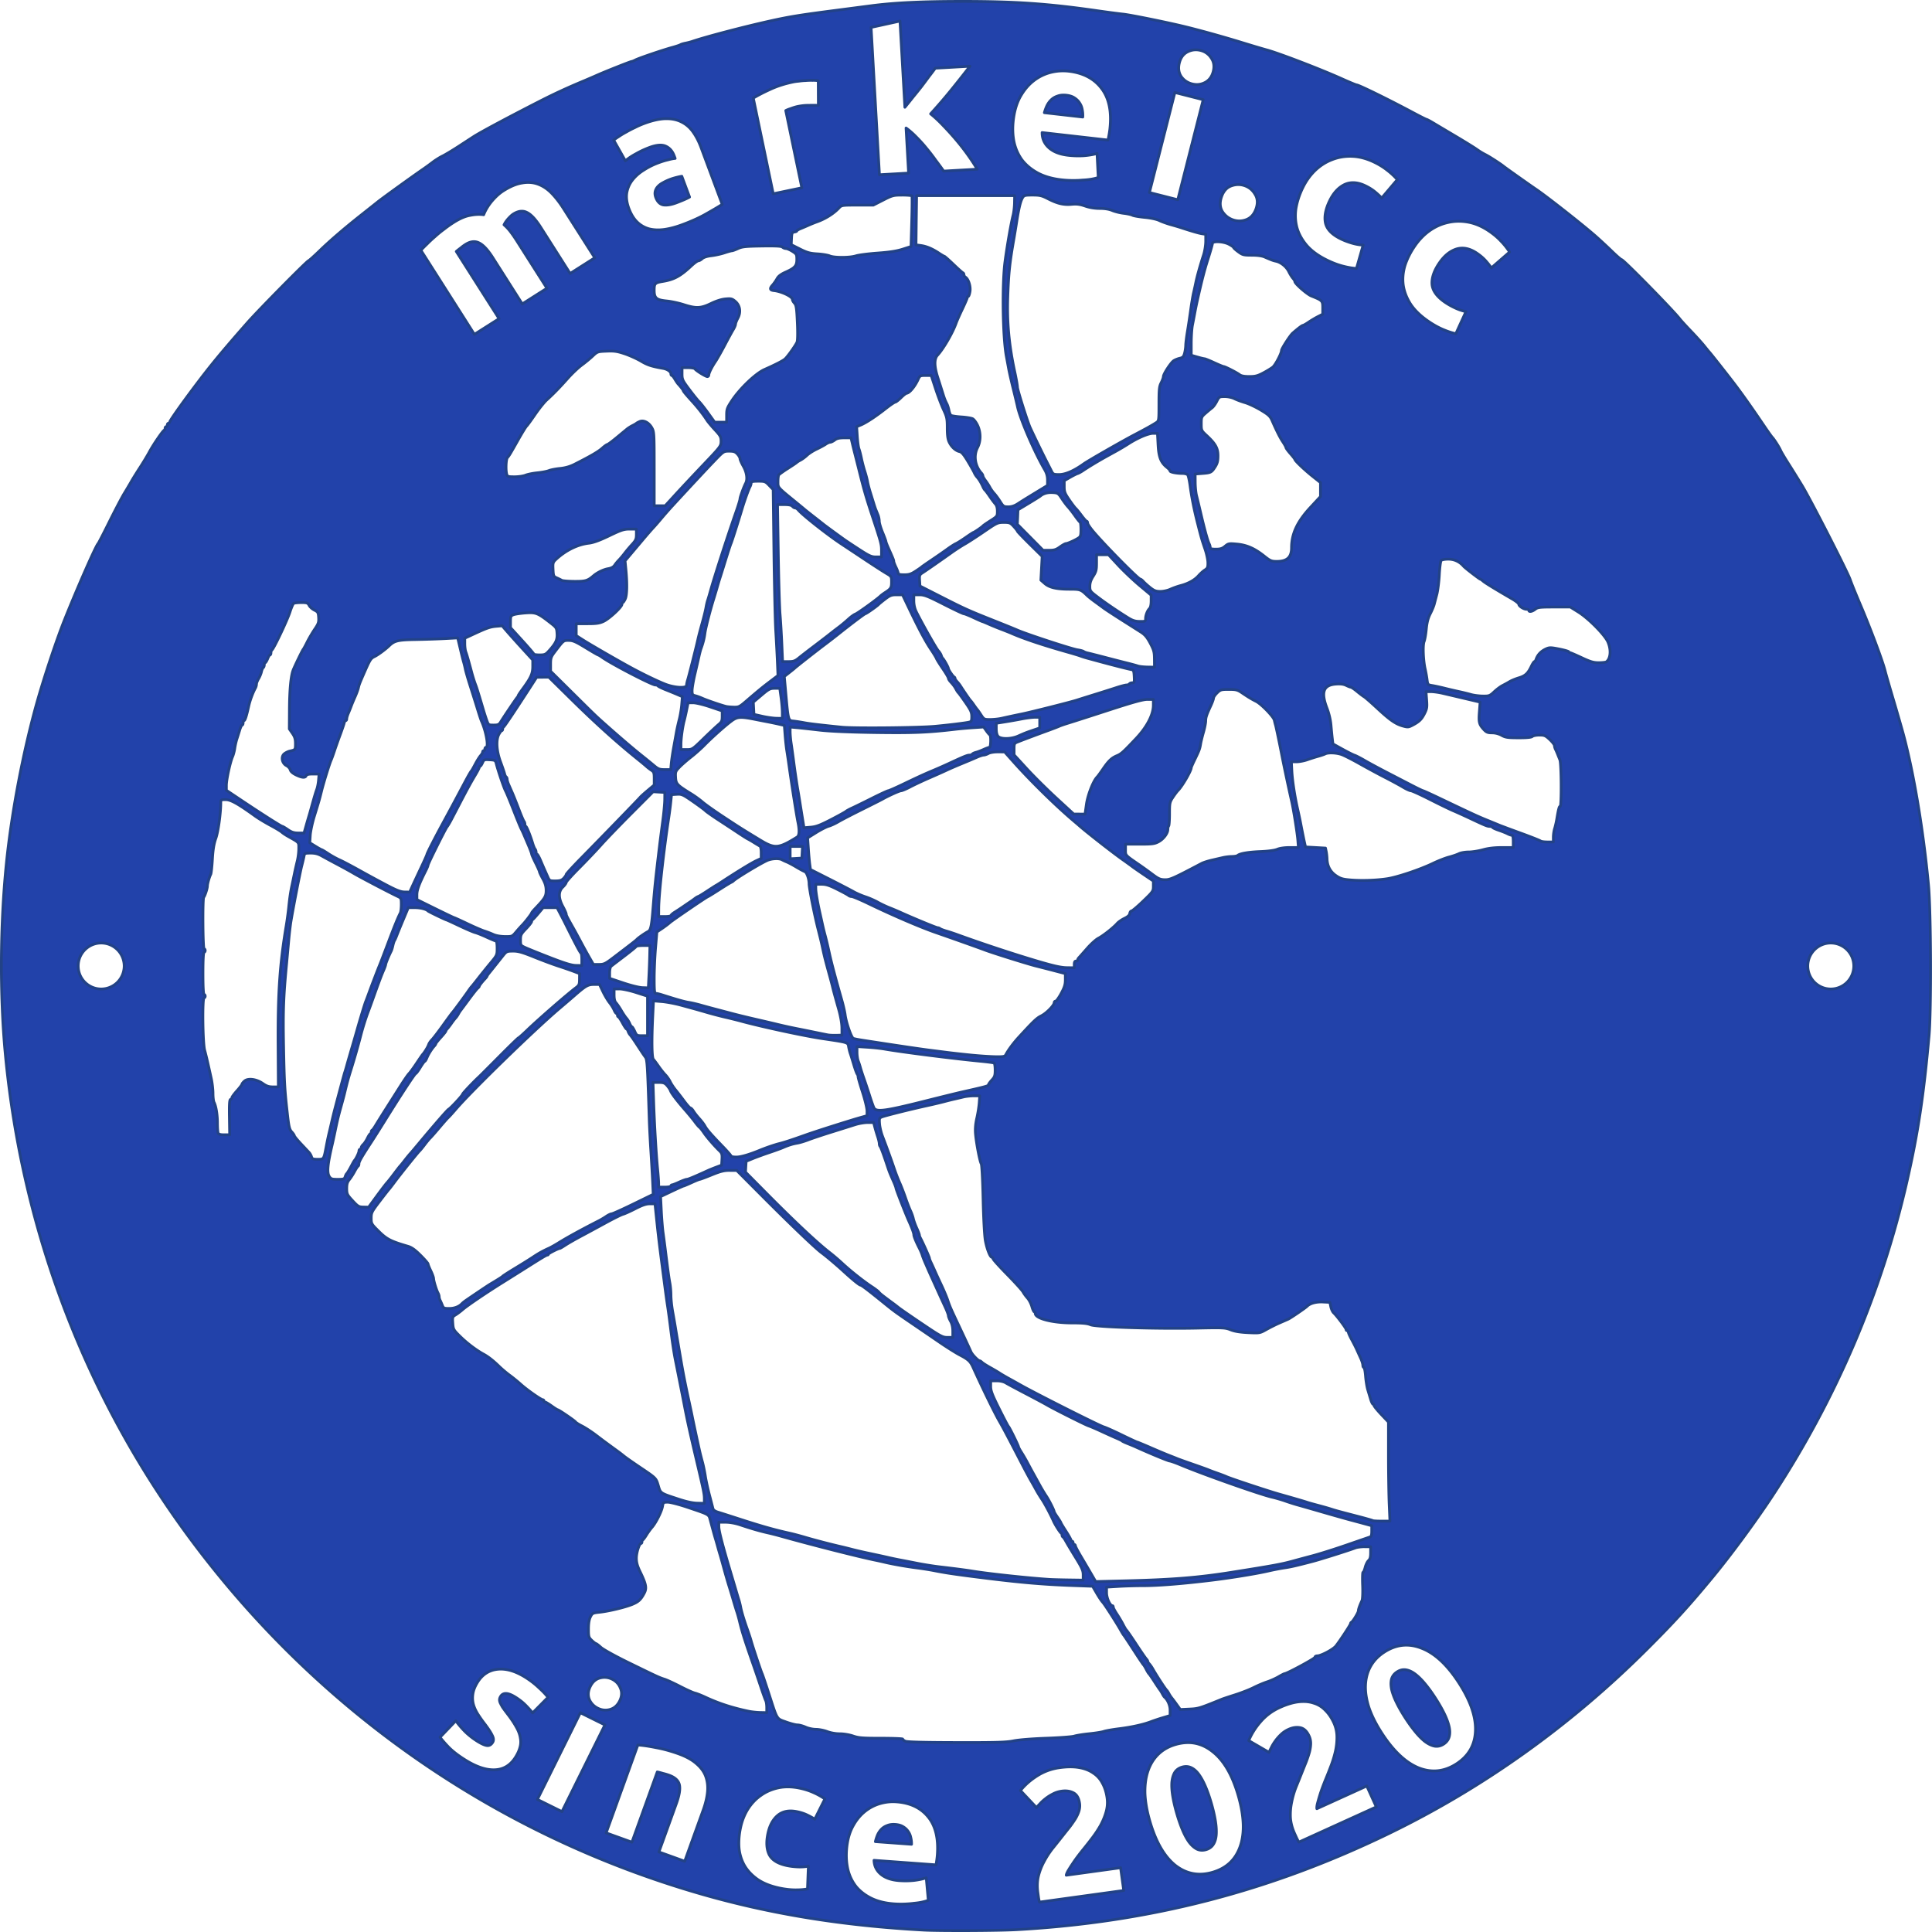 <?xml version="1.0" encoding="UTF-8" standalone="no"?>
<!-- Created with Inkscape (http://www.inkscape.org/) -->

<svg
   xmlns:dc="http://purl.org/dc/elements/1.1/"
   xmlns:cc="http://creativecommons.org/ns#"
   xmlns:rdf="http://www.w3.org/1999/02/22-rdf-syntax-ns#"
   xmlns:svg="http://www.w3.org/2000/svg"
   xmlns="http://www.w3.org/2000/svg"
   xmlns:sodipodi="http://sodipodi.sourceforge.net/DTD/sodipodi-0.dtd"
   xmlns:inkscape="http://www.inkscape.org/namespaces/inkscape"
   version="1.1"
   id="svg2"
   width="420"
   height="420"
   viewBox="0 0 420 420"
   sodipodi:docname="markei_server_logo.svg"
   inkscape:version="0.92.5 (2060ec1f9f, 2020-04-08)"
   inkscape:export-filename="/home/markei/Schreibtisch/Website Testing/markei_server/html/image/favicon.png"
   inkscape:export-xdpi="7.3142858"
   inkscape:export-ydpi="7.3142858">
  <defs
     id="defs6">
    <path
       style="fill:none;fill-opacity:0;stroke:#000000;stroke-width:1.056;stroke-linecap:round;stroke-linejoin:round;stroke-miterlimit:4;stroke-dasharray:none;stroke-dashoffset:20;stroke-opacity:1;paint-order:normal"
       d="M 208.993,1.0719068e-4 C 200.405,0.003 194.33,0.298 189.303,0.959 c -1.067,0.14 -4.449,0.581 -7.517,0.978 -7.931,1.027 -10.18,1.389 -14.433,2.332 -5.782,1.282 -14.074,3.459 -16.98,4.458 -0.334,0.115 -0.987,0.282 -1.454,0.373 -0.467,0.09 -0.959,0.241 -1.092,0.335 -0.133,0.095 -0.951,0.366 -1.818,0.602 -2.063,0.562 -7.214,2.315 -7.998,2.724 -0.338,0.176 -0.699,0.323 -0.805,0.324 -0.229,0.002 -5.767,2.202 -7.541,2.996 -0.682,0.305 -2.115,0.921 -3.182,1.367 -3.281,1.372 -6.177,2.71 -9.217,4.263 -6.85,3.497 -12.945,6.757 -14.431,7.717 -0.467,0.301 -1.941,1.26 -3.275,2.13 -1.334,0.87 -2.918,1.821 -3.518,2.113 -0.6,0.292 -1.582,0.908 -2.183,1.369 -0.6,0.461 -1.531,1.136 -2.066,1.501 -2.089,1.424 -8.786,6.258 -9.821,7.087 -0.6,0.482 -2.184,1.737 -3.518,2.791 -3.76,2.971 -6.833,5.611 -9.166,7.868 -1.173,1.135 -2.256,2.108 -2.406,2.16 -0.445,0.154 -10.789,10.635 -13.289,13.466 -3.267,3.699 -5.927,6.82 -7.804,9.151 -3.399,4.219 -8.959,11.825 -9.132,12.494 -0.043,0.167 -0.179,0.304 -0.303,0.304 -0.124,0 -0.226,0.163 -0.226,0.363 0,0.2 -0.108,0.363 -0.241,0.363 -0.133,0 -0.243,0.154 -0.243,0.343 0,0.189 -0.089,0.38 -0.196,0.424 -0.319,0.133 -2.363,3.125 -3.202,4.687 -0.43,0.8 -1.359,2.342 -2.066,3.428 -0.707,1.086 -1.553,2.449 -1.882,3.03 -0.329,0.58 -1.03,1.765 -1.557,2.631 -0.527,0.867 -1.986,3.647 -3.243,6.18 -1.257,2.533 -2.356,4.661 -2.44,4.728 -0.441,0.349 -4.524,9.628 -7.343,16.686 -1.679,4.203 -4.329,12.133 -5.883,17.611 -3.055,10.768 -5.606,24.152 -6.748,35.389 -1.358,13.372 -1.443,28.478 -0.235,41.326 3.67,39.053 17.82,75.802 41.113,106.769 27.805,36.967 66.197,63.478 110.353,76.2 15.154,4.366 30.836,6.909 48.511,7.866 3.495,0.189 16.13,0.135 20.134,-0.087 28.995,-1.605 55.228,-8.376 81.137,-20.946 20.582,-9.986 39.505,-23.505 56.167,-40.123 5.914,-5.898 9.067,-9.355 14.261,-15.638 4.005,-4.845 9.354,-12.112 13.028,-17.695 13.849,-21.049 23.804,-44.327 29.333,-68.594 2.387,-10.478 3.609,-18.562 4.781,-31.629 0.504,-5.618 0.421,-27.004 -0.127,-32.844 -1.101,-11.74 -3.155,-24.104 -5.418,-32.6 -0.337,-1.266 -1.327,-4.703 -2.196,-7.636 -0.87,-2.933 -1.686,-5.769 -1.813,-6.302 -0.479,-2.024 -3.202,-9.292 -5.499,-14.681 -0.942,-2.209 -1.889,-4.555 -2.109,-5.211 -0.559,-1.669 -8.589,-17.376 -10.462,-20.463 -0.849,-1.4 -2.206,-3.582 -3.012,-4.848 -0.806,-1.266 -1.562,-2.544 -1.682,-2.838 -0.252,-0.621 -1.451,-2.5 -1.822,-2.856 -0.139,-0.133 -0.99,-1.334 -1.892,-2.667 -2.585,-3.822 -4.761,-6.891 -6.453,-9.105 -1.639,-2.145 -5.126,-6.564 -5.345,-6.772 -0.07,-0.067 -0.563,-0.666 -1.096,-1.331 -0.534,-0.665 -1.84,-2.113 -2.901,-3.219 -1.061,-1.106 -2.153,-2.3 -2.426,-2.653 -1.487,-1.925 -12.271,-12.914 -12.674,-12.914 -0.13,0 -1.104,-0.845 -2.167,-1.878 -1.063,-1.033 -2.693,-2.542 -3.619,-3.351 -2.86,-2.5 -10.645,-8.618 -12.838,-10.087 -1.161,-0.778 -6.692,-4.695 -7.038,-4.985 -0.635,-0.532 -3.245,-2.212 -4.001,-2.576 -0.467,-0.225 -1.287,-0.723 -1.82,-1.109 -0.534,-0.385 -2.661,-1.702 -4.729,-2.927 -2.068,-1.225 -4.287,-2.542 -4.929,-2.927 -0.643,-0.385 -1.242,-0.7 -1.334,-0.7 -0.091,0 -1.42,-0.67 -2.954,-1.489 -5.35,-2.859 -11.809,-6.024 -12.294,-6.024 -0.128,0 -1.59,-0.608 -3.247,-1.353 -4.615,-2.073 -13.78,-5.589 -16.354,-6.273 -0.667,-0.177 -3.071,-0.892 -5.339,-1.59 -4.394,-1.351 -9.841,-2.853 -13.218,-3.645 -4.23,-0.992 -11.216,-2.391 -12.678,-2.539 -0.832,-0.084 -3.314,-0.411 -5.515,-0.728 C 227.808,0.487 220.68,-0.004 208.993,6.7190683e-5 Z"
       id="path814-5-8"
       inkscape:connector-curvature="0"
       sodipodi:nodetypes="cccccscssccssccccccscccccssssccccccccsssscccsscsssccscccccccscccscscccscscsscscssccccc" />
    <circle
       r="159.712"
       cy="502.836"
       cx="-658.71"
       id="circle4861"
       style="opacity:1;fill:none;fill-opacity:1;fill-rule:nonzero;stroke:#000012;stroke-width:1.89;stroke-linecap:round;stroke-linejoin:round;stroke-miterlimit:4;stroke-dasharray:none;stroke-dashoffset:0;stroke-opacity:1;paint-order:normal"
       transform="matrix(-0.588,0.809,0.809,0.588,0,0)" />
    <circle
       style="opacity:1;fill:none;fill-opacity:1;fill-rule:nonzero;stroke:#000012;stroke-width:1.89;stroke-linecap:round;stroke-linejoin:round;stroke-miterlimit:4;stroke-dasharray:none;stroke-dashoffset:0;stroke-opacity:1;paint-order:normal"
       id="path4859"
       cx="-314.92"
       cy="766.573"
       r="159.712"
       transform="rotate(-129)" />
  </defs>
  <sodipodi:namedview
     pagecolor="#ffffff"
     bordercolor="#666666"
     borderopacity="1"
     objecttolerance="10"
     gridtolerance="10"
     guidetolerance="10"
     inkscape:pageopacity="0"
     inkscape:pageshadow="2"
     inkscape:window-width="1721"
     inkscape:window-height="1004"
     id="namedview4"
     showgrid="false"
     inkscape:zoom="0.5462963"
     inkscape:cx="39.637644"
     inkscape:cy="216.36695"
     inkscape:window-x="199"
     inkscape:window-y="39"
     inkscape:window-maximized="0"
     inkscape:current-layer="svg2"
     fit-margin-top="0"
     fit-margin-left="0"
     fit-margin-right="0"
     fit-margin-bottom="0"
     showguides="false">
    <sodipodi:guide
       position="-129.966,942.712"
       orientation="-0.707,0.707"
       id="guide4871"
       inkscape:locked="false" />
  </sodipodi:namedview>
  <path
     style="fill:#2a2a2a;fill-opacity:1;stroke:#2a2a2a;stroke-width:0.396;stroke-linecap:round;stroke-linejoin:round;stroke-miterlimit:4;stroke-dasharray:none;stroke-dashoffset:20;stroke-opacity:1;paint-order:normal"
     d=""
     id="path863"
     inkscape:connector-curvature="0" />
  <path
     style="fill:#2242aa;fill-opacity:1;stroke:#224286;stroke-width:0.599;stroke-linecap:round;stroke-linejoin:round;stroke-miterlimit:4;stroke-dasharray:none;stroke-dashoffset:20;stroke-opacity:1;paint-order:normal"
     d="m 208.994,0.3 v 0.002 c -8.576,0.003 -14.642,0.297 -19.662,0.957 -1.066,0.14 -4.442,0.58 -7.506,0.977 -7.92,1.025 -10.167,1.387 -14.414,2.328 -5.774,1.28 -14.052,3.454 -16.953,4.451 -0.333,0.114 -0.987,0.283 -1.453,0.373 -0.466,0.09 -0.958,0.24 -1.092,0.334 -0.133,0.094 -0.949,0.366 -1.814,0.602 -2.06,0.561 -7.203,2.312 -7.986,2.721 -0.338,0.176 -0.701,0.321 -0.807,0.322 -0.228,0.002 -5.758,2.198 -7.529,2.99 -0.681,0.305 -2.112,0.92 -3.178,1.365 -3.276,1.37 -6.168,2.708 -9.203,4.258 -6.84,3.492 -12.928,6.749 -14.412,7.707 -0.466,0.301 -1.935,1.256 -3.268,2.125 -1.332,0.869 -2.916,1.82 -3.516,2.111 -0.599,0.291 -1.578,0.907 -2.178,1.367 -0.6,0.46 -1.528,1.134 -2.062,1.498 -2.085,1.422 -8.774,6.248 -9.807,7.076 -0.599,0.481 -2.182,1.734 -3.514,2.787 -3.754,2.967 -6.823,5.606 -9.152,7.859 -1.172,1.134 -2.252,2.104 -2.402,2.156 -0.445,0.154 -10.772,10.618 -13.27,13.445 -3.262,3.694 -5.92,6.812 -7.795,9.139 -3.394,4.213 -8.946,11.806 -9.119,12.475 -0.043,0.166 -0.179,0.305 -0.303,0.305 -0.124,0 -0.225,0.164 -0.225,0.363 0,0.2 -0.107,0.361 -0.24,0.361 -0.133,0 -0.242,0.153 -0.242,0.342 0,0.189 -0.09,0.381 -0.197,0.426 -0.319,0.133 -2.36,3.118 -3.197,4.678 -0.429,0.799 -1.355,2.339 -2.061,3.424 -0.706,1.084 -1.552,2.448 -1.881,3.027 -0.328,0.58 -1.028,1.762 -1.555,2.627 -0.526,0.865 -1.983,3.641 -3.238,6.17 -1.256,2.529 -2.352,4.656 -2.436,4.723 -0.44,0.348 -4.519,9.615 -7.334,16.662 -1.676,4.197 -4.323,12.114 -5.875,17.584 -3.05,10.752 -5.597,24.119 -6.736,35.34 -1.356,13.353 -1.442,28.438 -0.236,41.268 3.665,38.997 17.796,75.69 41.055,106.613 27.765,36.914 66.101,63.39 110.193,76.094 15.132,4.36 30.794,6.898 48.443,7.854 3.49,0.189 16.108,0.135 20.105,-0.086 28.954,-1.602 55.148,-8.364 81.019,-20.916 20.553,-9.971 39.448,-23.47 56.086,-40.064 5.905,-5.89 9.053,-9.343 14.24,-15.617 3.999,-4.838 9.341,-12.094 13.01,-17.67 13.829,-21.019 23.77,-44.265 29.291,-68.498 2.384,-10.463 3.604,-18.535 4.773,-31.584 0.503,-5.61 0.422,-26.965 -0.125,-32.797 -1.099,-11.723 -3.15,-24.069 -5.41,-32.553 -0.337,-1.265 -1.325,-4.696 -2.193,-7.625 -0.869,-2.929 -1.684,-5.759 -1.811,-6.291 -0.479,-2.021 -3.196,-9.281 -5.49,-14.662 -0.94,-2.206 -1.886,-4.549 -2.105,-5.205 -0.558,-1.666 -8.579,-17.351 -10.449,-20.434 -0.848,-1.398 -2.203,-3.575 -3.008,-4.84 -0.805,-1.265 -1.558,-2.539 -1.678,-2.834 -0.252,-0.62 -1.449,-2.498 -1.82,-2.854 -0.139,-0.133 -0.988,-1.331 -1.889,-2.662 -2.582,-3.817 -4.754,-6.883 -6.443,-9.094 -1.637,-2.141 -5.12,-6.554 -5.338,-6.762 -0.07,-0.067 -0.561,-0.666 -1.094,-1.33 -0.533,-0.664 -1.837,-2.109 -2.896,-3.213 -1.059,-1.104 -2.149,-2.295 -2.422,-2.648 -1.485,-1.922 -12.254,-12.896 -12.656,-12.896 -0.13,0 -1.103,-0.845 -2.164,-1.877 -1.061,-1.032 -2.69,-2.537 -3.615,-3.346 -2.856,-2.497 -10.629,-8.607 -12.818,-10.074 -1.159,-0.777 -6.683,-4.687 -7.029,-4.977 -0.635,-0.531 -3.239,-2.209 -3.994,-2.572 -0.466,-0.224 -1.286,-0.721 -1.818,-1.105 -0.533,-0.385 -2.658,-1.701 -4.723,-2.924 -2.065,-1.223 -4.28,-2.54 -4.922,-2.924 -0.642,-0.384 -1.241,-0.699 -1.332,-0.699 -0.091,0 -1.419,-0.668 -2.951,-1.486 -5.343,-2.855 -11.791,-6.016 -12.275,-6.016 -0.128,0 -1.587,-0.608 -3.242,-1.352 -4.608,-2.071 -13.759,-5.579 -16.33,-6.262 -0.666,-0.177 -3.067,-0.891 -5.332,-1.588 -4.387,-1.349 -9.827,-2.852 -13.199,-3.643 -4.224,-0.991 -11.198,-2.388 -12.658,-2.535 -0.831,-0.084 -3.31,-0.409 -5.508,-0.725 C 227.781,0.788 220.663,0.295 208.994,0.3 Z m -13.342,4.275 1.062,18.742 c 0.586,-0.717 1.186,-1.463 1.797,-2.238 0.64,-0.777 1.251,-1.538 1.836,-2.283 0.583,-0.774 1.126,-1.502 1.629,-2.186 0.531,-0.685 0.981,-1.282 1.352,-1.787 l 7.539,-0.426 c -1.407,1.818 -2.788,3.562 -4.146,5.234 -1.331,1.642 -2.803,3.349 -4.412,5.121 0.895,0.718 1.829,1.591 2.799,2.619 0.968,0.999 1.91,2.043 2.826,3.131 0.916,1.088 1.763,2.18 2.537,3.275 0.774,1.096 1.429,2.098 1.965,3.008 l -7.285,0.412 c -0.496,-0.713 -1.067,-1.491 -1.713,-2.338 -0.619,-0.877 -1.281,-1.737 -1.984,-2.58 -0.705,-0.872 -1.449,-1.699 -2.234,-2.48 -0.757,-0.783 -1.506,-1.439 -2.248,-1.967 l 0.555,9.799 -6.346,0.359 -1.816,-32.035 z m 64.06,6.262 c 0.18,-0.012 0.361,-0.011 0.543,0.002 0.243,0.018 0.488,0.058 0.736,0.121 0.992,0.252 1.764,0.801 2.312,1.645 0.583,0.823 0.731,1.801 0.443,2.932 -0.287,1.13 -0.888,1.932 -1.801,2.404 -0.878,0.452 -1.812,0.551 -2.805,0.299 -0.992,-0.252 -1.78,-0.792 -2.363,-1.615 -0.549,-0.844 -0.68,-1.831 -0.393,-2.961 0.287,-1.13 0.87,-1.921 1.748,-2.373 0.513,-0.266 1.039,-0.417 1.578,-0.453 z m -28.414,4.574 c 0.339,0.006 0.678,0.028 1.018,0.066 3.165,0.36 5.554,1.62 7.17,3.779 1.619,2.131 2.216,5.075 1.789,8.834 -0.042,0.367 -0.104,0.776 -0.184,1.225 -0.076,0.421 -0.148,0.799 -0.215,1.135 l -14.328,-1.629 c -0.01,1.316 0.483,2.418 1.471,3.303 0.987,0.885 2.386,1.429 4.195,1.635 1.159,0.132 2.299,0.162 3.424,0.09 1.156,-0.098 2.106,-0.262 2.848,-0.492 l 0.266,5.225 c -0.358,0.131 -0.83,0.25 -1.414,0.355 -0.585,0.105 -1.238,0.174 -1.957,0.207 -0.694,0.064 -1.441,0.093 -2.242,0.088 -0.801,-0.005 -1.597,-0.053 -2.389,-0.143 -2.007,-0.228 -3.726,-0.723 -5.156,-1.486 -1.402,-0.76 -2.54,-1.706 -3.414,-2.836 -0.842,-1.155 -1.422,-2.466 -1.742,-3.934 -0.292,-1.464 -0.344,-3.017 -0.158,-4.656 0.225,-1.978 0.718,-3.668 1.478,-5.07 0.792,-1.427 1.738,-2.58 2.84,-3.457 1.101,-0.877 2.317,-1.497 3.646,-1.861 1.018,-0.271 2.037,-0.396 3.055,-0.377 z m -54.699,2.062 h 0.002 c 0.491,-0.015 0.918,0.013 1.281,0.082 l 0.025,5.354 c -0.586,-0.023 -1.27,-0.025 -2.051,-0.008 -0.787,-0.01 -1.611,0.074 -2.475,0.254 -0.39,0.081 -0.855,0.222 -1.395,0.422 -0.517,0.166 -0.907,0.319 -1.168,0.461 l 3.5,16.791 -6.223,1.299 -4.336,-20.801 c 1.033,-0.622 2.265,-1.259 3.699,-1.906 1.456,-0.681 3.117,-1.215 4.982,-1.604 0.334,-0.07 0.744,-0.127 1.229,-0.17 0.479,-0.071 0.964,-0.114 1.455,-0.129 0.485,-0.043 0.976,-0.058 1.473,-0.045 z m 78.808,2.633 6.162,1.566 -5.531,21.752 -6.162,-1.568 z m -24.113,0.562 c -0.498,-0.008 -0.95,0.06 -1.354,0.207 -0.534,0.168 -0.993,0.432 -1.377,0.789 -0.384,0.357 -0.706,0.792 -0.965,1.307 -0.227,0.489 -0.415,0.998 -0.561,1.525 l 8.352,0.949 c 0.033,-0.54 -0.01,-1.074 -0.117,-1.602 -0.083,-0.525 -0.272,-1.005 -0.566,-1.439 -0.266,-0.431 -0.639,-0.803 -1.119,-1.115 -0.451,-0.309 -1.044,-0.504 -1.779,-0.588 -0.177,-0.02 -0.348,-0.03 -0.514,-0.033 z m -86.642,5.141 c 1.322,-0.037 2.468,0.188 3.439,0.676 0.998,0.478 1.843,1.195 2.533,2.152 0.691,0.957 1.279,2.088 1.766,3.395 l 4.617,12.395 c -0.783,0.504 -1.89,1.159 -3.32,1.965 -1.42,0.833 -3.208,1.651 -5.367,2.455 -1.359,0.507 -2.645,0.85 -3.854,1.027 -1.182,0.167 -2.271,0.134 -3.27,-0.102 -1.008,-0.262 -1.89,-0.754 -2.645,-1.475 -0.754,-0.721 -1.369,-1.721 -1.846,-3 -0.457,-1.226 -0.605,-2.355 -0.443,-3.387 0.189,-1.042 0.603,-1.969 1.24,-2.783 0.638,-0.814 1.449,-1.528 2.436,-2.139 0.977,-0.637 2.039,-1.169 3.186,-1.596 0.773,-0.288 1.468,-0.502 2.084,-0.641 0.633,-0.175 1.155,-0.278 1.568,-0.311 l -0.209,-0.561 c -0.377,-1.013 -0.987,-1.711 -1.828,-2.096 -0.841,-0.385 -2.022,-0.293 -3.541,0.273 -1.013,0.377 -1.984,0.828 -2.91,1.355 -0.937,0.501 -1.714,1.02 -2.334,1.555 l -2.549,-4.516 c 0.307,-0.236 0.694,-0.502 1.16,-0.797 0.483,-0.332 1.018,-0.653 1.602,-0.961 0.573,-0.335 1.183,-0.652 1.83,-0.953 0.663,-0.338 1.34,-0.636 2.033,-0.895 1.759,-0.655 3.299,-1.002 4.621,-1.039 z m 149.289,8.178 c 1.553,0.053 3.149,0.474 4.789,1.264 1.076,0.519 2.014,1.097 2.812,1.734 0.81,0.611 1.552,1.3 2.225,2.066 l -3.395,4 c -0.439,-0.464 -0.943,-0.928 -1.51,-1.391 -0.567,-0.462 -1.247,-0.885 -2.041,-1.268 -1.691,-0.815 -3.213,-0.899 -4.564,-0.256 -1.326,0.656 -2.403,1.842 -3.23,3.559 -0.877,1.819 -1.172,3.413 -0.885,4.783 0.313,1.382 1.443,2.542 3.391,3.48 0.692,0.333 1.466,0.628 2.322,0.883 0.856,0.255 1.686,0.4 2.488,0.439 l -1.453,5.078 c -0.802,-0.039 -1.751,-0.196 -2.85,-0.473 -1.098,-0.276 -2.251,-0.705 -3.455,-1.285 -1.845,-0.889 -3.304,-1.923 -4.377,-3.104 -1.061,-1.206 -1.798,-2.493 -2.213,-3.861 -0.389,-1.356 -0.479,-2.771 -0.271,-4.25 0.245,-1.492 0.731,-2.996 1.459,-4.508 0.704,-1.461 1.595,-2.72 2.674,-3.779 1.117,-1.072 2.351,-1.867 3.705,-2.383 1.366,-0.542 2.826,-0.784 4.379,-0.73 z m -145.719,4.334 c -0.26,0.036 -0.641,0.117 -1.141,0.242 -0.5,0.125 -0.948,0.261 -1.348,0.41 -0.56,0.209 -1.078,0.448 -1.555,0.717 -0.46,0.232 -0.843,0.51 -1.146,0.836 -0.304,0.326 -0.502,0.689 -0.596,1.088 -0.094,0.399 -0.052,0.839 0.127,1.318 0.348,0.933 0.898,1.472 1.65,1.617 0.769,0.108 1.698,-0.042 2.791,-0.449 0.586,-0.218 1.141,-0.441 1.664,-0.666 0.523,-0.225 0.936,-0.423 1.236,-0.596 z m -33.096,1.348 c 0.655,0.03 1.282,0.157 1.881,0.383 1.065,0.402 2.042,1.062 2.93,1.98 0.888,0.919 1.742,2.026 2.566,3.322 l 6.803,10.691 -5.365,3.412 -6.389,-10.043 c -1.099,-1.728 -2.106,-2.808 -3.02,-3.238 -0.89,-0.445 -1.875,-0.324 -2.955,0.363 -0.288,0.183 -0.65,0.514 -1.086,0.994 -0.412,0.465 -0.719,0.912 -0.918,1.342 0.519,0.445 1.002,0.965 1.447,1.559 0.43,0.569 0.866,1.2 1.309,1.896 l 6.572,10.334 -5.365,3.412 -6.389,-10.045 c -1.099,-1.728 -2.106,-2.806 -3.02,-3.236 -0.89,-0.445 -1.875,-0.326 -2.955,0.361 -0.336,0.214 -0.669,0.459 -0.998,0.736 -0.345,0.253 -0.671,0.51 -0.977,0.771 l 9.299,14.617 -5.365,3.412 -11.633,-18.289 c 0.38,-0.41 0.832,-0.866 1.355,-1.367 0.532,-0.541 1.104,-1.072 1.715,-1.596 0.62,-0.563 1.273,-1.098 1.963,-1.604 0.674,-0.53 1.361,-1.016 2.057,-1.459 1.368,-0.87 2.585,-1.392 3.654,-1.566 1.078,-0.214 2.047,-0.256 2.904,-0.127 0.417,-1.041 1.017,-2.031 1.803,-2.969 0.809,-0.953 1.635,-1.696 2.475,-2.23 1.512,-0.962 2.886,-1.532 4.121,-1.711 0.311,-0.054 0.616,-0.09 0.916,-0.105 0.225,-0.012 0.446,-0.012 0.664,-0.002 z m 154.008,0.463 c 0.493,-0.009 0.98,0.071 1.463,0.24 0.967,0.338 1.714,0.962 2.24,1.869 0.563,0.89 0.633,1.938 0.211,3.146 -0.422,1.208 -1.137,1.999 -2.141,2.371 -0.968,0.355 -1.934,0.363 -2.9,0.025 -0.967,-0.338 -1.732,-0.952 -2.295,-1.842 -0.526,-0.907 -0.579,-1.966 -0.156,-3.174 0.422,-1.208 1.118,-1.991 2.086,-2.346 0.502,-0.186 0.999,-0.282 1.492,-0.291 z m -73.004,2.279 h 0.002 c 1.107,0 2.058,0.082 2.117,0.182 0.059,0.1 0.042,2.615 -0.043,5.59 l -0.152,5.408 -1.818,0.582 c -1.296,0.414 -2.858,0.656 -5.449,0.842 -1.998,0.143 -4.119,0.416 -4.709,0.605 -1.335,0.43 -4.734,0.436 -5.715,0.01 -0.403,-0.176 -1.598,-0.375 -2.66,-0.439 -1.627,-0.099 -2.232,-0.266 -3.818,-1.062 l -1.879,-0.945 0.062,-1.332 c 0.058,-1.173 0.129,-1.34 0.609,-1.408 0.3,-0.043 0.547,-0.151 0.547,-0.242 0,-0.091 0.352,-0.311 0.785,-0.486 0.433,-0.175 1.225,-0.513 1.758,-0.75 0.533,-0.237 1.352,-0.569 1.818,-0.734 1.851,-0.657 3.657,-1.795 4.807,-3.027 0.558,-0.599 0.643,-0.611 4.012,-0.611 h 3.441 l 2.135,-1.09 c 2.024,-1.032 2.243,-1.09 4.15,-1.09 z m 28.334,0 c 1.572,0 2.023,0.106 3.326,0.777 2.078,1.071 3.416,1.389 5.164,1.23 1.139,-0.104 1.819,-0.015 2.969,0.383 0.962,0.333 2.084,0.514 3.164,0.514 1.086,0 2.042,0.158 2.723,0.447 0.577,0.245 1.691,0.519 2.471,0.609 0.78,0.09 1.635,0.28 1.9,0.422 0.265,0.142 1.465,0.35 2.67,0.463 1.308,0.123 2.593,0.4 3.187,0.687 0.547,0.264 1.648,0.661 2.447,0.883 0.799,0.222 1.784,0.511 2.184,0.643 2.334,0.77 3.968,1.243 4.66,1.348 l 0.789,0.119 v 1.506 c 0,0.829 -0.208,2.152 -0.463,2.939 -0.749,2.315 -1.428,4.731 -1.691,6.029 -0.135,0.666 -0.364,1.702 -0.506,2.301 -0.142,0.599 -0.415,2.233 -0.607,3.631 -0.192,1.398 -0.513,3.521 -0.713,4.719 -0.2,1.198 -0.368,2.559 -0.373,3.025 -0.01,0.466 -0.12,1.247 -0.256,1.736 -0.202,0.725 -0.392,0.922 -1.025,1.061 -0.428,0.094 -1.022,0.331 -1.322,0.527 -0.634,0.415 -2.25,2.894 -2.25,3.453 0,0.209 -0.214,0.806 -0.48,1.328 -0.421,0.826 -0.486,1.43 -0.486,4.625 0,3.625 -0.011,3.677 -0.592,4.059 -0.841,0.551 -2.117,1.263 -4.615,2.574 -2.864,1.504 -10.171,5.688 -11.117,6.365 -2.159,1.546 -3.998,2.348 -5.379,2.348 -1.146,0 -1.305,-0.067 -1.609,-0.666 -0.186,-0.366 -0.725,-1.428 -1.199,-2.359 -1.122,-2.204 -3.376,-6.882 -3.615,-7.502 -0.799,-2.074 -2.635,-7.979 -2.635,-8.477 0,-0.34 -0.264,-1.839 -0.586,-3.332 -1.247,-5.785 -1.704,-10.711 -1.514,-16.281 0.178,-5.212 0.41,-7.396 1.361,-12.814 0.117,-0.666 0.384,-2.3 0.594,-3.631 0.465,-2.955 0.831,-4.426 1.273,-5.143 0.3,-0.487 0.528,-0.547 2.152,-0.547 z m -25.201,0.121 h 10.658 10.656 l -0.027,1.572 c -0.016,0.865 -0.156,2.065 -0.309,2.664 -0.456,1.787 -1.274,6.483 -1.752,10.043 -0.672,5.007 -0.511,16.42 0.293,20.697 0.138,0.732 0.359,1.928 0.492,2.66 0.133,0.732 0.565,2.641 0.963,4.238 0.398,1.597 0.829,3.393 0.957,3.992 0.577,2.706 3.641,9.808 5.928,13.742 0.415,0.715 0.602,1.398 0.602,2.209 v 1.174 l -2.328,1.42 c -2.809,1.715 -2.858,1.745 -4.146,2.576 -0.709,0.457 -1.343,0.662 -2.059,0.662 -0.971,-5e-4 -1.079,-0.07 -1.756,-1.148 -0.396,-0.632 -0.975,-1.423 -1.287,-1.756 -0.312,-0.333 -0.738,-0.933 -0.949,-1.332 -0.211,-0.399 -0.64,-1.063 -0.953,-1.475 -0.313,-0.412 -0.568,-0.865 -0.568,-1.01 0,-0.144 -0.14,-0.413 -0.307,-0.596 -1.408,-1.542 -1.758,-3.825 -0.854,-5.559 0.727,-1.394 0.729,-3.322 0,-4.848 -0.299,-0.628 -0.775,-1.265 -1.057,-1.416 -0.282,-0.151 -1.398,-0.332 -2.48,-0.402 -1.082,-0.07 -2.093,-0.227 -2.246,-0.348 -0.153,-0.12 -0.348,-0.608 -0.438,-1.086 -0.09,-0.478 -0.283,-1.1 -0.428,-1.383 -0.416,-0.812 -0.547,-1.153 -0.988,-2.572 -0.228,-0.732 -0.687,-2.178 -1.02,-3.213 -0.782,-2.435 -0.796,-4.012 -0.047,-4.82 1.277,-1.377 3.301,-4.866 4.047,-6.975 0.165,-0.466 0.776,-1.845 1.359,-3.066 0.584,-1.221 1.062,-2.337 1.062,-2.48 0,-0.143 0.092,-0.262 0.211,-0.262 0.118,0 0.291,-0.488 0.381,-1.084 0.17,-1.13 -0.337,-2.695 -1.004,-3.104 -0.174,-0.106 -0.314,-0.341 -0.314,-0.523 0,-0.182 -0.101,-0.368 -0.223,-0.412 -0.122,-0.044 -1.046,-0.871 -2.053,-1.836 -1.007,-0.965 -1.896,-1.752 -1.975,-1.752 -0.079,0 -0.601,-0.304 -1.158,-0.674 -1.451,-0.964 -2.72,-1.502 -3.947,-1.67 l -1.07,-0.146 0.062,-5.352 z m 117.703,5.572 c 0.74,-0.011 1.492,0.056 2.256,0.199 1.527,0.287 3.041,0.944 4.543,1.973 0.986,0.675 1.827,1.387 2.52,2.137 0.709,0.727 1.339,1.52 1.889,2.379 l -3.961,3.443 c -0.364,-0.525 -0.791,-1.059 -1.281,-1.602 -0.49,-0.542 -1.1,-1.062 -1.828,-1.561 -1.549,-1.06 -3.039,-1.376 -4.473,-0.943 -1.41,0.448 -2.654,1.459 -3.73,3.031 -1.141,1.667 -1.671,3.198 -1.594,4.596 0.101,1.413 1.042,2.732 2.826,3.953 0.634,0.434 1.356,0.84 2.164,1.221 0.808,0.381 1.606,0.651 2.393,0.811 l -2.201,4.801 c -0.787,-0.16 -1.702,-0.458 -2.746,-0.896 -1.044,-0.439 -2.118,-1.036 -3.221,-1.791 -1.69,-1.157 -2.978,-2.4 -3.861,-3.729 -0.867,-1.352 -1.402,-2.734 -1.605,-4.148 -0.18,-1.399 -0.057,-2.813 0.371,-4.244 0.467,-1.438 1.175,-2.85 2.123,-4.234 0.916,-1.338 1.987,-2.45 3.213,-3.334 1.265,-0.892 2.605,-1.491 4.021,-1.797 0.716,-0.165 1.444,-0.253 2.184,-0.264 z m -52.043,4.455 c 0.751,0.035 1.654,0.226 2.26,0.549 0.545,0.291 0.99,0.606 0.99,0.703 0,0.097 0.457,0.511 1.016,0.922 0.934,0.686 1.174,0.75 2.932,0.75 1.226,0 2.23,0.136 2.797,0.385 1.494,0.655 1.832,0.78 2.475,0.918 1.067,0.229 2.266,1.202 2.77,2.244 0.267,0.551 0.677,1.212 0.91,1.469 0.233,0.257 0.422,0.58 0.422,0.717 0,0.445 2.637,2.749 3.572,3.123 2.409,0.963 2.484,1.04 2.484,2.566 v 1.393 l -1.029,0.523 c -0.566,0.287 -1.486,0.834 -2.043,1.215 -0.557,0.381 -1.106,0.695 -1.223,0.695 -0.188,0 -0.951,0.573 -2.242,1.691 -0.553,0.479 -2.424,3.383 -2.424,3.762 0,0.624 -1.33,3.159 -1.898,3.621 -0.328,0.266 -1.261,0.838 -2.074,1.268 -1.231,0.651 -1.742,0.78 -3.053,0.777 -1.048,-0.002 -1.736,-0.127 -2.059,-0.377 -0.609,-0.471 -3.178,-1.787 -3.488,-1.787 -0.127,0 -1.057,-0.382 -2.066,-0.848 -1.009,-0.466 -1.954,-0.85 -2.1,-0.85 -0.145,0 -0.854,-0.17 -1.574,-0.379 l -1.309,-0.381 v -2.625 c 0,-1.445 0.118,-3.207 0.26,-3.916 0.142,-0.709 0.367,-1.889 0.502,-2.621 0.135,-0.732 0.343,-1.766 0.461,-2.299 1.021,-4.611 1.621,-6.956 2.434,-9.502 0.52,-1.632 0.945,-3.129 0.945,-3.328 0,-0.295 0.602,-0.414 1.354,-0.379 z m -97.32,0.914 h 0.002 c 1.637,0.008 2.333,0.086 2.502,0.254 0.167,0.166 0.504,0.301 0.746,0.301 0.242,0 0.874,0.273 1.404,0.607 0.906,0.572 0.965,0.679 0.965,1.773 0,1.391 -0.406,1.845 -2.488,2.779 -0.971,0.436 -1.527,0.862 -1.818,1.396 -0.231,0.423 -0.664,1.044 -0.967,1.383 -0.684,0.763 -0.592,1.118 0.324,1.213 1.612,0.168 3.979,1.298 3.979,1.9 -1e-4,0.19 0.206,0.563 0.457,0.832 0.386,0.414 0.483,1.05 0.627,4.166 0.103,2.223 0.075,3.915 -0.066,4.281 -0.238,0.616 -1.9,2.97 -2.562,3.629 -0.395,0.393 -2.019,1.235 -4.506,2.334 -1.916,0.847 -5.352,4.126 -7.1,6.777 -1.044,1.584 -1.141,1.848 -1.141,3.205 v 1.482 h -1.291 -1.295 l -1.42,-1.973 c -0.782,-1.086 -1.662,-2.206 -1.955,-2.484 -0.293,-0.279 -1.251,-1.465 -2.129,-2.635 -1.511,-2.015 -1.598,-2.196 -1.598,-3.447 v -1.32 h 1.318 c 0.725,0 1.392,0.118 1.482,0.264 0.234,0.379 2.32,1.672 2.697,1.672 0.174,0 0.316,-0.147 0.316,-0.326 0,-0.431 0.648,-1.741 1.457,-2.941 0.359,-0.532 1.263,-2.127 2.006,-3.541 0.743,-1.414 1.573,-2.937 1.848,-3.387 0.275,-0.45 0.501,-0.984 0.502,-1.186 5e-4,-0.202 0.228,-0.79 0.506,-1.309 0.709,-1.321 0.483,-2.782 -0.57,-3.668 -0.683,-0.574 -0.916,-0.629 -2.121,-0.52 -0.86,0.078 -2.005,0.44 -3.152,0.996 -2.198,1.066 -3.238,1.11 -5.924,0.246 -1.066,-0.343 -2.722,-0.701 -3.68,-0.795 -2.281,-0.223 -2.74,-0.617 -2.74,-2.357 0,-1.446 0.169,-1.617 1.879,-1.9 2.468,-0.409 3.81,-1.141 6.203,-3.381 0.648,-0.607 1.338,-1.104 1.527,-1.104 0.19,0 0.564,-0.21 0.838,-0.465 0.314,-0.292 1.046,-0.524 1.982,-0.633 0.816,-0.095 2.088,-0.375 2.824,-0.621 0.737,-0.246 1.475,-0.452 1.643,-0.455 0.168,-0.003 0.767,-0.222 1.332,-0.486 0.879,-0.412 1.63,-0.491 5.193,-0.545 0.77,-0.012 1.417,-0.016 1.963,-0.014 z m -34.641,22.848 c 0.958,0.024 1.628,0.179 2.84,0.586 1.066,0.358 2.654,1.075 3.525,1.592 1.44,0.854 2.277,1.131 4.832,1.586 0.936,0.167 1.695,0.708 1.695,1.211 0,0.179 0.087,0.328 0.191,0.328 0.105,0 0.398,0.351 0.652,0.783 0.254,0.433 0.576,0.911 0.717,1.062 0.533,0.574 1.105,1.309 1.105,1.42 0,0.153 0.594,0.87 2.008,2.428 1.193,1.314 2.423,2.891 3.135,4.018 0.222,0.351 1.009,1.294 1.748,2.092 1.206,1.301 1.342,1.56 1.34,2.508 0,1.032 -0.092,1.149 -3.814,5.064 -2.097,2.205 -4.828,5.12 -6.07,6.477 l -2.26,2.465 h -1.191 -1.193 v -8.014 c 0,-7.705 -0.019,-8.053 -0.51,-8.926 -0.645,-1.147 -1.784,-1.736 -2.639,-1.367 -0.333,0.144 -0.66,0.318 -0.727,0.389 -0.067,0.07 -0.446,0.291 -0.844,0.49 -0.398,0.199 -0.943,0.544 -1.211,0.766 -0.268,0.222 -1.29,1.067 -2.268,1.877 -0.978,0.81 -1.877,1.473 -1.998,1.473 -0.121,0 -0.627,0.365 -1.127,0.812 -0.848,0.759 -2.477,1.707 -5.996,3.488 -0.991,0.502 -1.992,0.79 -3.148,0.904 -0.933,0.092 -2.025,0.303 -2.426,0.469 -0.4,0.166 -1.519,0.381 -2.488,0.477 -0.969,0.095 -2.136,0.33 -2.594,0.521 -0.458,0.191 -1.532,0.348 -2.387,0.348 -1.407,0 -1.567,-0.052 -1.699,-0.545 -0.259,-0.966 -0.163,-3.28 0.15,-3.621 0.38,-0.414 0.537,-0.68 2.381,-3.943 0.827,-1.464 1.63,-2.769 1.785,-2.902 0.155,-0.133 0.984,-1.271 1.842,-2.525 0.858,-1.254 1.991,-2.668 2.516,-3.145 1.499,-1.362 2.782,-2.682 4.598,-4.721 0.924,-1.038 2.288,-2.332 3.029,-2.875 0.741,-0.543 1.815,-1.428 2.387,-1.969 1.019,-0.964 1.079,-0.985 3.027,-1.064 0.414,-0.017 0.766,-0.024 1.086,-0.016 z m 69.478,5.303 0.93,2.844 c 0.511,1.564 1.293,3.629 1.74,4.59 0.735,1.581 0.814,1.959 0.814,3.957 0,1.593 0.116,2.457 0.418,3.094 0.501,1.056 1.413,1.888 2.25,2.057 0.452,0.091 0.924,0.644 1.818,2.133 0.664,1.105 1.292,2.226 1.398,2.492 0.107,0.266 0.37,0.677 0.584,0.914 0.437,0.483 0.887,1.224 1.285,2.117 0.147,0.33 0.351,0.655 0.451,0.725 0.101,0.069 0.552,0.67 1.004,1.336 0.452,0.666 1.015,1.422 1.254,1.68 0.286,0.309 0.435,0.847 0.434,1.574 0,1.089 -0.022,1.116 -1.514,2.064 -0.831,0.529 -1.569,1.041 -1.639,1.137 -0.154,0.212 -1.909,1.414 -2.064,1.414 -0.061,0 -0.813,0.49 -1.672,1.09 -0.859,0.6 -1.813,1.198 -2.119,1.33 -0.306,0.132 -1.156,0.677 -1.889,1.211 -0.733,0.534 -2.262,1.593 -3.395,2.355 -1.132,0.762 -2.111,1.446 -2.178,1.52 -0.067,0.074 -0.659,0.484 -1.314,0.912 -0.964,0.629 -1.434,0.777 -2.478,0.777 -0.904,0 -1.293,-0.096 -1.293,-0.318 0,-0.175 -0.218,-0.767 -0.484,-1.318 -0.266,-0.551 -0.486,-1.129 -0.486,-1.281 0,-0.271 -0.125,-0.585 -1.182,-2.949 -0.282,-0.631 -0.514,-1.241 -0.514,-1.357 0,-0.116 -0.325,-1.002 -0.725,-1.971 -0.4,-0.968 -0.727,-2.071 -0.727,-2.445 0,-0.375 -0.122,-0.987 -0.271,-1.359 -0.15,-0.372 -0.363,-0.892 -0.471,-1.158 -0.108,-0.266 -0.309,-0.866 -0.451,-1.332 -0.142,-0.466 -0.475,-1.535 -0.736,-2.375 -0.262,-0.84 -0.545,-1.929 -0.629,-2.42 -0.084,-0.491 -0.347,-1.494 -0.584,-2.227 -0.237,-0.732 -0.564,-1.984 -0.727,-2.783 -0.163,-0.799 -0.4,-1.72 -0.531,-2.049 -0.131,-0.329 -0.303,-1.553 -0.379,-2.721 l -0.139,-2.121 0.908,-0.377 c 1.183,-0.494 3.211,-1.829 5.418,-3.562 0.975,-0.765 1.901,-1.396 2.059,-1.402 0.158,-0.006 0.721,-0.442 1.254,-0.967 0.533,-0.525 1.08,-0.958 1.213,-0.963 0.605,-0.023 1.789,-1.43 2.49,-2.957 0.4,-0.871 0.463,-0.904 1.643,-0.906 z m 63.807,4.596 h 0.002 c 0.707,0 1.593,0.191 2.115,0.455 0.494,0.249 1.527,0.632 2.297,0.854 0.77,0.222 2.298,0.938 3.393,1.592 1.67,0.997 2.066,1.357 2.451,2.23 1.086,2.462 1.742,3.766 2.375,4.715 0.371,0.556 0.678,1.115 0.678,1.238 0,0.124 0.434,0.719 0.967,1.324 0.533,0.605 0.969,1.166 0.969,1.246 0,0.273 2.057,2.236 3.814,3.639 l 1.756,1.4 v 1.516 1.514 l -2.18,2.35 c -2.863,3.08 -4.115,5.754 -4.115,8.783 0,2.07 -0.969,2.967 -3.205,2.967 -1.168,0 -1.415,-0.106 -2.734,-1.156 -2.092,-1.666 -3.802,-2.415 -5.953,-2.609 -1.714,-0.155 -1.85,-0.132 -2.564,0.469 -0.598,0.503 -1.008,0.635 -1.988,0.635 -0.943,0 -1.236,-0.088 -1.236,-0.367 0,-0.201 -0.096,-0.554 -0.213,-0.785 -0.335,-0.662 -1.022,-3.154 -1.852,-6.715 -0.341,-1.464 -0.747,-3.153 -0.902,-3.752 -0.155,-0.599 -0.287,-1.904 -0.293,-2.902 l -0.014,-1.814 1.574,-0.123 c 1.849,-0.142 2.011,-0.226 2.795,-1.467 0.458,-0.725 0.598,-1.27 0.598,-2.365 0,-1.657 -0.536,-2.62 -2.455,-4.404 -1.161,-1.08 -1.18,-1.117 -1.18,-2.574 0,-1.415 0.041,-1.511 0.939,-2.291 0.516,-0.448 1.155,-0.98 1.42,-1.18 0.265,-0.2 0.719,-0.825 1.006,-1.391 0.509,-1.004 0.549,-1.029 1.736,-1.029 z m -15.58,7.986 h 0.002 0.961 l 0.127,2.506 c 0.138,2.699 0.606,3.858 1.986,4.943 0.342,0.269 0.619,0.593 0.619,0.723 0,0.264 1.358,0.537 2.697,0.541 0.483,9.8e-4 0.991,0.138 1.129,0.305 0.138,0.166 0.375,1.228 0.527,2.359 0.345,2.567 0.881,5.257 1.641,8.23 0.823,3.222 0.912,3.526 1.609,5.566 0.341,0.998 0.622,2.33 0.625,2.959 0.01,0.988 -0.083,1.203 -0.658,1.568 -0.366,0.233 -0.985,0.788 -1.377,1.234 -0.843,0.96 -2.214,1.722 -3.889,2.162 -0.666,0.175 -1.677,0.534 -2.242,0.797 -0.574,0.267 -1.531,0.474 -2.176,0.473 -0.949,-0.002 -1.342,-0.148 -2.213,-0.84 -0.582,-0.462 -1.247,-1.061 -1.48,-1.33 -0.233,-0.269 -0.521,-0.49 -0.639,-0.492 -0.449,-0.009 -7.81,-7.468 -10.316,-10.453 -0.638,-0.76 -1.158,-1.55 -1.158,-1.756 0,-0.206 -0.087,-0.375 -0.193,-0.375 -0.106,0 -0.618,-0.571 -1.137,-1.27 -0.518,-0.699 -1.081,-1.39 -1.252,-1.535 -0.171,-0.145 -0.806,-0.982 -1.41,-1.863 -0.965,-1.408 -1.095,-1.759 -1.092,-2.885 v -1.279 l 1.268,-0.727 c 0.697,-0.399 1.431,-0.767 1.631,-0.816 0.2,-0.05 0.801,-0.386 1.334,-0.748 0.977,-0.664 3.156,-1.977 4.723,-2.848 0.466,-0.259 1.503,-0.83 2.303,-1.27 0.799,-0.44 1.996,-1.152 2.662,-1.582 2.007,-1.297 4.349,-2.299 5.389,-2.299 z m -65.664,0.971 0.297,1.27 c 0.164,0.699 0.399,1.651 0.521,2.117 0.122,0.466 0.55,2.155 0.949,3.752 1.057,4.235 1.531,5.876 2.871,9.924 1.915,5.785 1.992,6.073 1.992,7.49 v 1.344 h -1.166 c -1.021,0 -1.458,-0.19 -3.57,-1.557 -1.325,-0.857 -2.737,-1.791 -3.137,-2.07 -1.057,-0.74 -4.299,-3.111 -4.725,-3.457 -0.2,-0.163 -1.125,-0.89 -2.057,-1.615 -0.932,-0.725 -1.859,-1.464 -2.059,-1.637 -0.2,-0.173 -0.932,-0.776 -1.625,-1.342 -4.379,-3.576 -4.159,-3.331 -4.17,-4.658 0,-0.666 0.07,-1.33 0.168,-1.479 0.098,-0.148 0.995,-0.792 1.994,-1.428 0.999,-0.636 1.871,-1.221 1.937,-1.303 0.067,-0.082 0.426,-0.309 0.801,-0.502 0.375,-0.193 1.012,-0.663 1.412,-1.045 0.4,-0.382 1.347,-0.99 2.104,-1.348 0.757,-0.358 1.643,-0.837 1.973,-1.068 0.329,-0.231 0.767,-0.423 0.971,-0.426 0.203,-0.003 0.644,-0.22 0.977,-0.48 0.447,-0.349 0.989,-0.473 2.072,-0.477 z m -26.477,2.906 c 0.976,0 1.306,0.113 1.771,0.615 0.315,0.34 0.574,0.792 0.574,1.008 0,0.215 0.329,0.97 0.729,1.678 0.744,1.317 0.948,2.811 0.504,3.658 -0.434,0.827 -1.233,3.034 -1.238,3.418 0,0.215 -0.387,1.479 -0.855,2.811 -1.812,5.155 -4.715,14.12 -5.566,17.186 -0.222,0.799 -0.497,1.724 -0.611,2.057 -0.114,0.333 -0.278,1.042 -0.363,1.574 -0.086,0.532 -0.46,2.056 -0.834,3.387 -0.374,1.331 -0.787,2.913 -0.916,3.512 -0.328,1.519 -1.956,7.949 -2.24,8.85 -0.129,0.409 -0.232,0.927 -0.232,1.15 0,0.697 -2.673,0.533 -4.725,-0.289 -1.828,-0.733 -4.865,-2.204 -7.387,-3.576 -2.887,-1.571 -8.823,-4.994 -10.355,-5.973 l -1.514,-0.967 v -1.293 -1.291 h 2.424 c 1.968,0 2.634,-0.1 3.523,-0.518 1.256,-0.59 3.984,-3.122 3.984,-3.697 0,-0.212 0.085,-0.387 0.186,-0.387 0.101,0 0.342,-0.353 0.541,-0.785 0.391,-0.851 0.442,-3.32 0.133,-6.473 l -0.178,-1.816 1.125,-1.332 c 0.619,-0.732 1.856,-2.198 2.748,-3.258 0.892,-1.06 1.894,-2.213 2.227,-2.562 0.333,-0.35 1.142,-1.279 1.801,-2.066 0.658,-0.787 1.805,-2.088 2.545,-2.893 3.906,-4.243 7.365,-7.952 9.078,-9.732 1.9,-1.974 1.936,-1.994 3.123,-1.994 z m 6.295,6.531 c 1.447,0 1.569,0.047 2.393,0.908 l 0.869,0.908 0.164,13.434 c 0.091,7.388 0.267,15.12 0.393,17.184 0.125,2.063 0.287,5.113 0.357,6.777 l 0.129,3.025 -1.754,1.332 c -1.675,1.273 -2.344,1.821 -5.369,4.416 -1.218,1.045 -1.445,1.149 -2.506,1.123 -0.642,-0.015 -1.386,-0.083 -1.652,-0.148 -1.016,-0.249 -4.16,-1.324 -5.088,-1.74 -0.533,-0.239 -1.268,-0.505 -1.635,-0.594 -0.589,-0.142 -0.664,-0.274 -0.664,-1.129 0,-0.532 0.274,-2.135 0.611,-3.564 0.337,-1.429 0.731,-3.143 0.877,-3.809 0.146,-0.666 0.345,-1.429 0.443,-1.695 0.437,-1.181 0.714,-2.266 0.859,-3.389 0.142,-1.098 1.158,-5.06 1.926,-7.504 0.167,-0.533 0.495,-1.621 0.723,-2.42 0.228,-0.799 0.502,-1.724 0.613,-2.057 0.111,-0.333 0.657,-2.076 1.213,-3.873 0.556,-1.797 1.091,-3.429 1.188,-3.629 0.174,-0.357 1.436,-4.311 2.436,-7.627 0.56,-1.857 1.375,-4.117 1.725,-4.775 0.122,-0.231 0.223,-0.588 0.223,-0.789 0,-0.288 0.327,-0.365 1.527,-0.365 z m 64.002,2.467 h 0.002 c 1.142,0.072 1.236,0.132 1.99,1.285 0.435,0.666 1.049,1.486 1.361,1.818 0.312,0.333 0.988,1.201 1.504,1.934 0.516,0.732 1.025,1.366 1.127,1.41 0.102,0.044 0.18,0.754 0.18,1.576 0,1.284 -0.075,1.547 -0.543,1.852 -0.78,0.507 -2.364,1.215 -2.717,1.215 -0.165,0 -0.749,0.323 -1.301,0.723 -0.825,0.597 -1.239,0.729 -2.334,0.729 h -1.336 l -2.795,-2.828 -2.799,-2.826 0.07,-1.574 0.068,-1.574 2.301,-1.385 c 1.266,-0.761 2.41,-1.477 2.543,-1.59 0.675,-0.571 1.593,-0.832 2.678,-0.764 z m -59.795,2.617 h 1.465 c 1.005,0 1.555,0.114 1.762,0.363 0.166,0.2 0.44,0.361 0.607,0.361 0.167,0 0.454,0.183 0.637,0.404 0.925,1.119 6.41,5.446 9.414,7.426 0.733,0.483 2.967,1.965 4.965,3.295 1.998,1.33 4.153,2.721 4.785,3.09 1.13,0.66 1.152,0.693 1.152,1.889 3e-4,1.26 -0.132,1.47 -1.48,2.338 -0.348,0.224 -0.786,0.553 -0.971,0.734 -0.707,0.694 -4.96,3.757 -5.422,3.904 -0.266,0.085 -0.946,0.576 -1.51,1.092 -0.563,0.516 -1.435,1.249 -1.938,1.629 -1.142,0.864 -1.183,0.894 -2.396,1.852 -0.549,0.434 -2.007,1.551 -3.24,2.482 -1.233,0.932 -2.673,2.048 -3.201,2.48 -0.816,0.668 -1.156,0.787 -2.246,0.787 h -1.285 l -0.164,-3.812 c -0.091,-2.097 -0.262,-5.01 -0.385,-6.475 -0.123,-1.464 -0.298,-7.428 -0.387,-13.252 z m 49.18,3.873 c 1.263,0 1.427,0.067 2.17,0.877 0.442,0.483 0.805,0.95 0.805,1.039 0,0.089 1.21,1.356 2.687,2.814 l 2.688,2.652 -0.137,2.582 -0.139,2.582 0.822,0.719 c 1.018,0.893 2.591,1.258 5.471,1.258 2.246,0 2.411,0.059 3.727,1.336 0.277,0.269 1.027,0.867 1.664,1.33 0.637,0.463 1.527,1.116 1.978,1.449 0.451,0.333 2.195,1.474 3.875,2.539 1.68,1.065 3.569,2.264 4.197,2.664 0.883,0.562 1.346,1.113 2.037,2.42 0.787,1.488 0.899,1.902 0.91,3.445 l 0.012,1.756 -1.514,-0.025 c -0.833,-0.014 -1.786,-0.119 -2.119,-0.234 -0.333,-0.115 -1.314,-0.384 -2.18,-0.598 -0.866,-0.213 -3.045,-0.772 -4.844,-1.242 -1.798,-0.47 -3.54,-0.912 -3.873,-0.982 -0.333,-0.07 -0.723,-0.217 -0.863,-0.326 -0.14,-0.109 -0.739,-0.272 -1.332,-0.359 -1.297,-0.191 -11.318,-3.482 -13.187,-4.33 -0.4,-0.181 -2.688,-1.107 -5.086,-2.059 -5.518,-2.191 -6.315,-2.554 -11.623,-5.258 l -4.365,-2.221 -0.074,-1.213 c -0.066,-1.101 -0.01,-1.253 0.607,-1.646 0.778,-0.497 4.066,-2.781 6.352,-4.412 0.857,-0.611 2.136,-1.439 2.844,-1.838 0.708,-0.399 2.599,-1.622 4.203,-2.721 2.806,-1.921 2.971,-1.998 4.287,-1.998 z m -81.307,1.451 h 1.445 v 1.15 c 0,0.997 -0.126,1.286 -0.938,2.174 -0.515,0.563 -1.248,1.432 -1.629,1.934 -0.381,0.502 -0.942,1.166 -1.248,1.475 -0.306,0.308 -0.722,0.817 -0.928,1.131 -0.247,0.377 -0.713,0.627 -1.371,0.738 -1.028,0.174 -2.365,0.815 -3.213,1.543 -1.276,1.095 -1.742,1.231 -4.168,1.217 -1.303,-0.008 -2.537,-0.11 -2.736,-0.229 -0.2,-0.118 -0.69,-0.361 -1.09,-0.535 -0.683,-0.298 -0.729,-0.406 -0.797,-1.832 -0.067,-1.409 -0.022,-1.566 0.635,-2.178 2.114,-1.968 4.691,-3.238 7.156,-3.527 0.992,-0.116 2.307,-0.596 4.422,-1.613 2.644,-1.271 3.188,-1.447 4.459,-1.447 z m 101.48,5.566 h 1.295 1.297 l 2.145,2.311 c 1.181,1.271 3.271,3.25 4.641,4.396 l 2.49,2.084 v 1.277 c 0,0.81 -0.133,1.405 -0.363,1.635 -0.464,0.463 -0.85,1.476 -0.85,2.23 0,0.552 -0.079,0.588 -1.27,0.572 -0.98,-0.013 -1.549,-0.189 -2.482,-0.766 -2.219,-1.372 -4.824,-3.143 -6.6,-4.488 -1.704,-1.291 -1.758,-1.361 -1.758,-2.377 0,-0.748 0.208,-1.374 0.727,-2.191 0.636,-1.003 0.729,-1.366 0.729,-2.914 z m 76.482,0.969 c 1.297,0 2.438,0.535 3.326,1.562 0.321,0.371 3.464,2.795 3.625,2.795 0.069,0 0.342,0.191 0.609,0.424 0.456,0.397 2.735,1.791 6.24,3.822 0.833,0.482 1.512,1.019 1.512,1.191 0,0.41 1.057,1.096 1.687,1.096 0.271,0 0.496,0.109 0.496,0.242 0,0.401 0.731,0.273 1.387,-0.242 0.551,-0.433 0.981,-0.482 4.121,-0.482 h 3.51 l 1.736,1.084 c 2.228,1.388 5.772,4.977 6.434,6.52 0.744,1.734 0.588,3.62 -0.355,4.312 -0.133,0.098 -0.864,0.18 -1.625,0.182 -1.137,0.003 -1.799,-0.189 -3.717,-1.084 -1.283,-0.599 -2.423,-1.092 -2.533,-1.092 -0.11,-1e-5 -0.237,-0.089 -0.281,-0.199 -0.044,-0.11 -0.987,-0.38 -2.098,-0.6 -1.769,-0.351 -2.113,-0.357 -2.785,-0.055 -1.161,0.522 -1.892,1.291 -2.254,2.367 -0.078,0.233 -0.227,0.424 -0.33,0.424 -0.103,0 -0.408,0.462 -0.676,1.027 -0.731,1.545 -1.32,2.089 -2.705,2.5 -0.691,0.205 -1.6,0.581 -2.023,0.834 -0.424,0.253 -1.126,0.637 -1.559,0.857 -0.432,0.22 -1.235,0.824 -1.785,1.342 -0.944,0.889 -1.083,0.944 -2.484,0.928 -0.816,-0.009 -1.975,-0.161 -2.574,-0.334 -0.6,-0.173 -1.744,-0.453 -2.543,-0.623 -0.799,-0.17 -2.216,-0.5 -3.148,-0.734 -0.932,-0.235 -2.147,-0.499 -2.697,-0.588 -0.979,-0.157 -1,-0.184 -1.141,-1.293 -0.079,-0.623 -0.27,-1.676 -0.422,-2.342 -0.42,-1.844 -0.543,-5.155 -0.221,-5.932 0.153,-0.37 0.367,-1.582 0.473,-2.695 0.139,-1.456 0.381,-2.392 0.865,-3.34 0.37,-0.724 0.757,-1.651 0.861,-2.059 0.105,-0.407 0.364,-1.393 0.574,-2.191 0.21,-0.799 0.449,-2.705 0.531,-4.236 0.083,-1.531 0.259,-2.921 0.391,-3.088 0.14,-0.177 0.795,-0.301 1.578,-0.301 z m -119.935,7.746 h 1.273 l 1.361,2.844 c 2.304,4.808 3.616,7.263 4.879,9.141 0.536,0.796 1.045,1.636 1.129,1.865 0.084,0.229 0.701,1.222 1.373,2.207 0.672,0.985 1.225,1.912 1.225,2.062 0,0.15 0.187,0.485 0.42,0.742 0.698,0.769 0.949,1.109 1.275,1.729 0.171,0.324 0.385,0.64 0.475,0.707 0.09,0.067 0.781,1.014 1.537,2.105 1.168,1.685 1.375,2.147 1.375,3.061 0,0.918 -0.081,1.095 -0.553,1.213 -0.728,0.182 -4.262,0.618 -7.439,0.914 -3.499,0.326 -17.558,0.46 -20.225,0.193 -4.423,-0.442 -7.051,-0.753 -8.113,-0.957 -0.6,-0.115 -1.599,-0.273 -2.219,-0.354 -1.452,-0.188 -1.293,0.436 -2.059,-8.129 l -0.141,-1.588 1.057,-0.826 c 0.582,-0.453 1.115,-0.884 1.182,-0.957 0.201,-0.222 4.599,-3.674 6.539,-5.135 0.999,-0.752 2.361,-1.806 3.027,-2.338 2.676,-2.137 5.663,-4.385 5.822,-4.385 0.194,0 2.537,-1.648 2.898,-2.039 0.133,-0.144 0.779,-0.671 1.434,-1.17 1.027,-0.783 1.365,-0.906 2.467,-0.906 z m 3.728,0 h 1.227 c 1.061,0 1.774,0.278 5.271,2.057 2.225,1.132 4.187,2.059 4.357,2.059 0.171,0 1.125,0.38 2.121,0.846 0.996,0.466 1.858,0.846 1.918,0.846 0.06,0 0.683,0.258 1.387,0.57 0.703,0.313 1.933,0.815 2.732,1.117 0.799,0.302 1.792,0.696 2.205,0.877 2.679,1.176 6.869,2.579 12.209,4.088 1.265,0.358 2.517,0.737 2.783,0.844 0.267,0.107 0.92,0.315 1.453,0.461 3.56,0.973 4.622,1.255 6.781,1.811 1.332,0.343 2.64,0.656 2.906,0.695 0.41,0.06 0.497,0.286 0.559,1.461 0.065,1.25 0.023,1.391 -0.41,1.391 -0.265,0 -0.549,0.107 -0.631,0.24 -0.082,0.133 -0.359,0.242 -0.615,0.242 -0.256,0 -1.258,0.262 -2.227,0.58 -0.969,0.318 -3.069,0.983 -4.668,1.479 -1.599,0.496 -3.391,1.059 -3.982,1.25 -1.305,0.422 -9.738,2.55 -11.76,2.967 -1.904,0.392 -3.138,0.656 -4.529,0.971 -0.625,0.141 -1.74,0.26 -2.478,0.26 -1.313,0 -1.357,-0.025 -2.01,-1.031 -0.367,-0.566 -0.728,-1.082 -0.803,-1.148 -0.074,-0.067 -0.395,-0.503 -0.715,-0.969 -0.32,-0.466 -0.653,-0.9 -0.738,-0.967 -0.137,-0.108 -1.442,-2.006 -2.236,-3.25 -0.163,-0.255 -0.49,-0.662 -0.723,-0.906 -0.233,-0.244 -0.422,-0.544 -0.422,-0.666 0,-0.122 -0.082,-0.256 -0.182,-0.301 -0.269,-0.119 -1.27,-1.597 -1.27,-1.873 0,-0.263 -0.979,-2.011 -1.232,-2.203 -0.088,-0.067 -0.228,-0.347 -0.314,-0.623 -0.086,-0.276 -0.375,-0.733 -0.639,-1.016 -0.454,-0.487 -3.76,-6.345 -4.828,-8.555 -0.311,-0.643 -0.498,-1.514 -0.498,-2.316 z m -133.164,1.695 c 1.236,-0.003 1.421,0.064 1.707,0.609 0.176,0.336 0.695,0.797 1.156,1.027 0.762,0.38 0.844,0.525 0.912,1.598 0.066,1.031 -0.038,1.352 -0.848,2.543 -0.509,0.749 -1.252,2.014 -1.65,2.812 -0.398,0.799 -0.783,1.508 -0.855,1.574 -0.163,0.15 -1.837,3.607 -2.193,4.527 -0.49,1.267 -0.773,4.297 -0.799,8.543 l -0.025,4.234 0.668,0.965 c 0.521,0.755 0.664,1.242 0.664,2.246 0,1.319 -0.017,1.341 -1.24,1.607 -0.349,0.076 -0.883,0.337 -1.186,0.582 -0.777,0.629 -0.513,2.069 0.473,2.578 0.378,0.195 0.751,0.609 0.828,0.918 0.09,0.358 0.539,0.753 1.244,1.096 1.288,0.626 2.017,0.683 2.213,0.174 0.101,-0.262 0.513,-0.363 1.471,-0.363 h 1.328 l -0.105,1.271 c -0.058,0.699 -0.226,1.599 -0.375,1.998 -0.248,0.666 -0.578,1.771 -1.291,4.354 -0.147,0.532 -0.35,1.241 -0.453,1.574 -0.103,0.333 -0.381,1.285 -0.617,2.117 l -0.428,1.514 -1.234,-0.008 c -0.965,-0.006 -1.459,-0.164 -2.271,-0.727 -0.571,-0.395 -1.119,-0.717 -1.219,-0.717 -0.23,0 -4.303,-2.59 -8.736,-5.553 l -3.418,-2.285 v -1.103 c -3e-4,-1.218 0.828,-5.039 1.346,-6.203 0.181,-0.408 0.395,-1.224 0.477,-1.814 0.082,-0.591 0.29,-1.509 0.463,-2.041 0.173,-0.533 0.459,-1.432 0.631,-1.998 0.172,-0.566 0.402,-1.027 0.514,-1.027 0.112,0 0.205,-0.22 0.205,-0.486 0,-0.266 0.091,-0.484 0.203,-0.484 0.218,0 0.542,-1.002 1.016,-3.145 0.274,-1.238 0.906,-2.941 1.455,-3.93 0.129,-0.231 0.234,-0.613 0.234,-0.848 5e-4,-0.235 0.205,-0.763 0.455,-1.174 0.25,-0.41 0.531,-1.09 0.623,-1.51 0.092,-0.42 0.268,-0.824 0.391,-0.9 0.123,-0.076 0.225,-0.351 0.225,-0.609 0,-0.258 0.087,-0.469 0.195,-0.469 0.108,0 0.35,-0.382 0.533,-0.848 0.183,-0.466 0.419,-0.846 0.527,-0.846 0.108,0 0.197,-0.214 0.197,-0.473 0,-0.258 0.099,-0.531 0.223,-0.607 0.385,-0.237 3.333,-6.455 3.906,-8.238 0.299,-0.932 0.664,-1.777 0.811,-1.875 0.147,-0.098 0.891,-0.178 1.652,-0.18 z m 49.545,2.209 h 0.004 c 1.605,-0.042 2.232,0.325 4.648,2.217 1.285,1.006 1.337,1.089 1.408,2.33 0.079,1.373 -0.265,2.089 -1.846,3.832 -0.628,0.692 -0.864,0.787 -1.955,0.787 -0.682,0 -1.24,-0.084 -1.244,-0.184 0,-0.1 -1.148,-1.434 -2.541,-2.965 l -2.533,-2.783 v -1.277 c 0,-1.17 0.053,-1.297 0.66,-1.527 0.365,-0.139 1.555,-0.314 2.645,-0.391 0.276,-0.02 0.525,-0.033 0.754,-0.039 z m -5.879,2.838 1.209,1.395 c 0.666,0.767 2.166,2.434 3.33,3.707 l 2.117,2.314 v 1.432 c 0,1.55 -0.399,2.436 -2.221,4.912 -0.51,0.693 -0.926,1.324 -0.926,1.402 0,0.078 -0.116,0.273 -0.258,0.434 -0.274,0.311 -2.89,4.193 -3.576,5.311 -0.35,0.569 -0.568,0.667 -1.525,0.668 -1.096,9.7e-4 -1.123,-0.017 -1.486,-1.025 -0.204,-0.566 -0.547,-1.629 -0.762,-2.361 -0.805,-2.739 -1.419,-4.736 -1.602,-5.205 -0.294,-0.753 -0.643,-1.845 -0.926,-2.904 -0.73,-2.73 -1.072,-3.924 -1.271,-4.428 -0.121,-0.306 -0.221,-1.095 -0.221,-1.756 v -1.203 l 1.996,-0.924 c 2.853,-1.32 3.543,-1.555 4.906,-1.668 z m -9.658,2.629 0.539,2.273 c 0.295,1.25 0.632,2.599 0.75,2.998 0.118,0.399 0.29,1.108 0.381,1.574 0.091,0.466 0.584,2.155 1.096,3.752 0.512,1.597 1.215,3.829 1.561,4.961 0.346,1.132 0.724,2.275 0.844,2.541 1.026,2.278 1.612,5.687 0.977,5.687 -0.133,0 -0.242,0.164 -0.242,0.363 0,0.2 -0.107,0.363 -0.24,0.363 -0.133,0 -0.244,0.129 -0.244,0.287 0,0.158 -0.204,0.51 -0.451,0.785 -0.247,0.275 -0.762,1.1 -1.146,1.832 -0.384,0.732 -0.755,1.387 -0.822,1.453 -0.177,0.174 -0.701,1.09 -1.727,3.023 -1.478,2.786 -2.534,4.765 -3.299,6.174 -2.085,3.841 -2.519,4.651 -3.547,6.648 -0.615,1.194 -1.117,2.247 -1.117,2.342 0,0.095 -0.533,1.296 -1.182,2.67 -0.648,1.374 -1.493,3.178 -1.877,4.01 l -0.695,1.514 -1.09,-0.014 c -0.848,-0.011 -1.71,-0.338 -3.877,-1.475 -1.532,-0.803 -4.204,-2.25 -5.936,-3.217 -1.732,-0.967 -3.684,-1.996 -4.342,-2.285 -0.657,-0.289 -1.768,-0.905 -2.465,-1.367 -0.697,-0.463 -1.329,-0.84 -1.404,-0.84 -0.075,0 -0.691,-0.339 -1.369,-0.756 l -1.234,-0.76 0.1,-1.603 c 0.055,-0.881 0.454,-2.745 0.887,-4.143 0.99,-3.198 1.116,-3.638 1.592,-5.566 0.436,-1.766 1.723,-5.916 2.064,-6.656 0.123,-0.266 0.439,-1.137 0.703,-1.936 0.264,-0.799 0.822,-2.378 1.244,-3.51 0.422,-1.132 0.822,-2.302 0.889,-2.602 0.067,-0.3 0.222,-0.545 0.34,-0.545 0.118,0 0.211,-0.174 0.211,-0.387 0,-0.213 0.152,-0.731 0.336,-1.15 0.184,-0.419 0.474,-1.143 0.646,-1.609 0.172,-0.466 0.56,-1.393 0.859,-2.061 0.299,-0.668 0.617,-1.538 0.707,-1.936 0.154,-0.683 0.275,-1 1.24,-3.205 1.264,-2.888 1.44,-3.166 2.23,-3.551 0.79,-0.385 2.359,-1.539 3.217,-2.365 1.147,-1.104 1.892,-1.284 5.66,-1.348 1.998,-0.034 4.895,-0.128 6.436,-0.213 z m 24.139,0.551 c 0.914,0 1.5,0.253 3.66,1.574 1.414,0.865 2.636,1.574 2.715,1.574 0.079,0 0.481,0.241 0.895,0.535 2.028,1.443 10.801,5.998 11.551,5.998 0.253,0 0.518,0.098 0.592,0.217 0.073,0.118 0.871,0.505 1.771,0.861 0.9,0.356 2.06,0.835 2.576,1.059 l 0.939,0.404 -0.135,1.693 c -0.074,0.932 -0.312,2.38 -0.529,3.215 -0.218,0.835 -0.5,2.088 -0.625,2.783 -0.125,0.696 -0.403,2.245 -0.619,3.443 -0.217,1.198 -0.444,2.75 -0.506,3.449 l -0.113,1.271 h -1.295 c -1.143,0 -1.424,-0.109 -2.375,-0.91 -0.593,-0.499 -1.745,-1.438 -2.562,-2.086 -1.665,-1.32 -4.558,-3.781 -7.424,-6.322 -2.74,-2.43 -2.524,-2.227 -7.713,-7.369 l -4.748,-4.703 v -1.502 c 0,-1.364 0.086,-1.616 0.91,-2.699 1.94,-2.55 1.863,-2.486 3.035,-2.486 z m -4.324,7.988 4.855,4.783 c 5.193,5.121 9.952,9.414 14.418,13.006 0.828,0.666 1.704,1.393 1.947,1.617 0.243,0.224 0.722,0.593 1.064,0.816 0.549,0.36 0.621,0.568 0.621,1.811 v 1.406 l -1.391,1.168 c -0.766,0.643 -1.503,1.304 -1.637,1.471 -0.296,0.37 -8.503,8.835 -12.898,13.303 -1.765,1.794 -3.207,3.37 -3.207,3.506 0,0.136 -0.247,0.506 -0.547,0.822 -0.436,0.46 -0.798,0.577 -1.807,0.58 -1.225,0.004 -1.269,-0.022 -1.658,-0.904 -0.221,-0.499 -0.549,-1.233 -0.727,-1.633 -0.178,-0.399 -0.566,-1.299 -0.863,-1.998 -0.298,-0.699 -0.631,-1.271 -0.74,-1.271 -0.11,0 -0.199,-0.194 -0.199,-0.434 0,-0.24 -0.095,-0.54 -0.213,-0.666 -0.117,-0.126 -0.345,-0.665 -0.506,-1.197 -0.543,-1.795 -1.335,-3.752 -1.52,-3.752 -0.101,0 -0.186,-0.196 -0.186,-0.436 0,-0.24 -0.093,-0.54 -0.207,-0.666 -0.114,-0.126 -0.622,-1.321 -1.127,-2.652 -0.505,-1.331 -1.132,-2.909 -1.395,-3.508 -0.263,-0.599 -0.626,-1.432 -0.811,-1.852 -0.184,-0.419 -0.334,-0.932 -0.334,-1.137 0,-0.205 -0.097,-0.43 -0.215,-0.502 -0.117,-0.072 -0.267,-0.38 -0.334,-0.682 -0.067,-0.301 -0.464,-1.463 -0.879,-2.582 -0.899,-2.426 -1.03,-4.824 -0.33,-6.053 0.233,-0.409 0.505,-0.745 0.605,-0.746 0.1,-7.2e-4 0.184,-0.157 0.184,-0.346 0,-0.189 0.082,-0.378 0.182,-0.422 0.177,-0.079 2.122,-2.977 5.529,-8.238 l 1.674,-2.588 1.324,-0.016 z m 171.816,1.475 c 0.635,0.006 1.107,0.107 1.52,0.312 0.431,0.215 0.89,0.391 1.018,0.391 0.128,0 0.738,0.418 1.355,0.93 0.618,0.511 1.303,1.03 1.523,1.15 0.22,0.121 1.516,1.255 2.879,2.52 2.794,2.593 3.974,3.407 5.588,3.852 1.01,0.278 1.209,0.259 2.061,-0.191 1.461,-0.772 1.969,-1.266 2.609,-2.535 0.521,-1.034 0.574,-1.388 0.455,-2.965 l -0.135,-1.791 h 1.051 c 0.577,0 1.71,0.155 2.518,0.344 0.808,0.189 2.981,0.699 4.83,1.135 l 3.361,0.793 -0.162,2.131 c -0.173,2.295 -0.059,2.729 1.021,3.887 0.504,0.54 0.833,0.666 1.736,0.666 0.701,0 1.469,0.198 2.072,0.535 0.829,0.464 1.327,0.54 3.674,0.545 1.845,0.004 2.813,-0.093 3.018,-0.297 0.165,-0.165 0.852,-0.299 1.525,-0.299 1.095,0 1.334,0.103 2.254,0.969 0.565,0.532 1.027,1.132 1.027,1.334 0,0.202 0.097,0.554 0.215,0.785 0.118,0.231 0.319,0.693 0.451,1.025 0.132,0.333 0.362,0.911 0.512,1.283 0.327,0.812 0.383,10.094 0.06,10.094 -0.216,0 -0.365,0.555 -0.738,2.783 -0.112,0.666 -0.322,1.59 -0.471,2.055 -0.149,0.465 -0.273,1.31 -0.273,1.877 v 1.029 h -1.283 c -0.706,0 -1.387,-0.097 -1.514,-0.217 -0.127,-0.12 -2.085,-0.893 -4.35,-1.719 -2.265,-0.825 -4.333,-1.596 -4.6,-1.711 -0.267,-0.115 -1.464,-0.606 -2.66,-1.092 -2.094,-0.852 -3.006,-1.273 -10.385,-4.793 -1.846,-0.881 -3.435,-1.602 -3.531,-1.602 -0.096,0 -1.174,-0.518 -2.395,-1.15 -1.22,-0.632 -3.663,-1.895 -5.43,-2.809 -1.766,-0.913 -3.964,-2.099 -4.881,-2.633 -0.917,-0.534 -1.896,-1.039 -2.178,-1.123 -0.282,-0.084 -1.459,-0.672 -2.613,-1.309 l -2.096,-1.158 -0.135,-1.141 c -0.074,-0.628 -0.204,-1.959 -0.289,-2.957 -0.093,-1.094 -0.432,-2.537 -0.854,-3.631 -1.367,-3.542 -0.802,-5.079 1.943,-5.277 0.251,-0.019 0.482,-0.027 0.693,-0.025 z m -121.613,0.945 0.277,1.996 c 0.154,1.098 0.281,2.571 0.281,3.27 v 1.27 l -1.271,-0.023 c -0.699,-0.013 -2.089,-0.209 -3.088,-0.436 l -1.814,-0.41 -0.072,-1.336 -0.07,-1.332 1.768,-1.494 c 1.602,-1.354 1.869,-1.496 2.879,-1.5 z m 97.611,0.244 c 1.601,0 1.887,0.075 2.934,0.785 1.287,0.873 2.016,1.315 3.018,1.82 1.117,0.564 3.77,3.305 3.939,4.072 0.086,0.387 0.206,0.867 0.27,1.066 0.115,0.36 0.829,3.769 1.418,6.777 0.48,2.453 1.506,7.269 2.086,9.801 0.412,1.795 1.239,7.007 1.354,8.531 l 0.115,1.514 h -1.846 c -1.137,-2e-5 -2.191,0.146 -2.746,0.381 -0.567,0.24 -1.931,0.424 -3.686,0.496 -2.649,0.109 -4.45,0.421 -4.955,0.859 -0.127,0.11 -0.669,0.205 -1.209,0.211 -0.54,0.006 -1.418,0.111 -1.951,0.234 -0.533,0.123 -1.64,0.379 -2.463,0.568 -0.823,0.189 -1.806,0.505 -2.182,0.703 -6.24,3.289 -6.862,3.564 -8.006,3.543 -0.981,-0.018 -1.381,-0.19 -2.656,-1.148 -0.826,-0.621 -2.054,-1.509 -2.73,-1.975 -3.323,-2.287 -3.158,-2.106 -3.158,-3.41 v -1.189 l 3.092,0.002 c 2.695,4.8e-4 3.213,-0.067 4.072,-0.521 1.094,-0.579 2.043,-1.834 2.043,-2.703 0,-0.312 0.081,-0.65 0.182,-0.75 0.1,-0.1 0.182,-1.289 0.182,-2.643 0,-2.32 0.042,-2.524 0.719,-3.551 0.394,-0.599 0.902,-1.279 1.133,-1.51 0.918,-0.919 2.871,-4.288 2.871,-4.953 0,-0.096 0.346,-0.885 0.77,-1.756 0.957,-1.967 1.095,-2.34 1.264,-3.398 0.074,-0.466 0.355,-1.607 0.621,-2.539 0.266,-0.932 0.484,-2.044 0.488,-2.471 0.01,-0.804 0.17,-1.285 1.133,-3.365 0.314,-0.679 0.568,-1.4 0.568,-1.604 0,-0.204 0.35,-0.712 0.775,-1.127 0.723,-0.706 0.885,-0.752 2.543,-0.752 z m -17.668,2.17 v 0.002 l 1.271,0.006 v 1.232 c 0,2.057 -1.384,4.733 -3.738,7.225 -2.865,3.031 -3.255,3.382 -4.191,3.773 -1.159,0.484 -1.808,1.101 -3.033,2.895 -0.546,0.799 -1.122,1.585 -1.281,1.744 -0.829,0.829 -2.035,3.923 -2.314,5.941 l -0.295,2.117 -1.23,-0.01 -1.232,-0.01 -3.756,-3.455 c -2.065,-1.9 -4.98,-4.794 -6.479,-6.432 l -2.728,-2.977 v -1.25 c 0,-1.186 0.045,-1.267 0.791,-1.564 1.163,-0.464 4.264,-1.628 6.539,-2.455 1.099,-0.4 2.216,-0.829 2.482,-0.955 0.266,-0.126 1.193,-0.446 2.059,-0.709 0.866,-0.263 4.789,-1.523 8.719,-2.801 5.391,-1.753 7.458,-2.322 8.418,-2.318 z m -99.875,0.73 h 1.088 c 0.614,0 2.231,0.389 3.707,0.889 l 2.615,0.883 v 1.15 c 0,1.003 -0.101,1.235 -0.787,1.805 -0.433,0.359 -1.896,1.73 -3.25,3.047 -2.462,2.394 -2.462,2.395 -3.693,2.395 h -1.232 v -1.148 c 0,-1.276 0.357,-3.84 0.711,-5.145 0.127,-0.466 0.367,-1.529 0.535,-2.361 z m 75.418,3.148 h 1.021 v 1.162 1.162 l -1.27,0.432 c -1.649,0.56 -2.012,0.701 -3.4,1.324 -1.51,0.678 -3.794,0.717 -4.375,0.076 -0.26,-0.287 -0.4,-0.866 -0.4,-1.646 v -1.203 l 1.879,-0.299 c 1.032,-0.164 2.695,-0.457 3.697,-0.652 1.002,-0.195 2.284,-0.355 2.848,-0.355 z m -64.084,0.043 c 0.719,-0.038 1.679,0.106 3.221,0.414 0.799,0.16 2.052,0.405 2.785,0.545 0.733,0.14 1.84,0.372 2.459,0.514 l 1.125,0.258 0.16,2.078 c 0.088,1.143 0.254,2.678 0.373,3.41 0.119,0.732 0.34,2.201 0.488,3.266 0.559,4.02 1.622,10.769 1.937,12.303 0.369,1.794 0.305,2.911 -0.184,3.215 -4.046,2.516 -4.843,2.581 -8.053,0.633 -3.95,-2.397 -4.55,-2.778 -8.045,-5.084 -1.872,-1.235 -3.869,-2.649 -4.436,-3.145 -0.567,-0.495 -1.647,-1.282 -2.4,-1.748 -3.198,-1.977 -3.398,-2.187 -3.48,-3.617 -0.07,-1.216 -0.018,-1.354 0.848,-2.248 0.507,-0.524 1.628,-1.502 2.494,-2.176 0.866,-0.673 2.176,-1.835 2.908,-2.582 1.722,-1.755 4.677,-4.384 6.021,-5.355 0.582,-0.42 1.058,-0.642 1.777,-0.68 z m 52.92,2.074 0.574,0.816 c 0.316,0.45 0.659,0.852 0.764,0.896 0.292,0.124 0.23,2.705 -0.065,2.705 -0.141,0 -0.716,0.208 -1.279,0.465 -0.564,0.257 -1.324,0.544 -1.688,0.635 -0.363,0.091 -0.718,0.261 -0.791,0.379 -0.073,0.118 -0.345,0.217 -0.605,0.217 -0.469,0 -1.196,0.296 -4.463,1.816 -0.932,0.434 -2.404,1.085 -3.27,1.447 -1.943,0.812 -3.209,1.389 -6.832,3.123 -1.558,0.746 -2.95,1.357 -3.096,1.357 -0.145,0 -1.759,0.748 -3.586,1.664 -1.826,0.916 -3.76,1.864 -4.293,2.102 -0.533,0.238 -1.128,0.564 -1.328,0.729 -0.2,0.164 -1.671,0.974 -3.27,1.801 -2.344,1.211 -3.19,1.529 -4.367,1.629 l -1.463,0.119 -0.309,-1.902 c -0.171,-1.048 -0.422,-2.613 -0.557,-3.479 -0.134,-0.865 -0.338,-2.12 -0.455,-2.785 -0.275,-1.566 -0.643,-4.074 -0.979,-6.656 -0.147,-1.132 -0.368,-2.718 -0.49,-3.527 -0.122,-0.81 -0.223,-1.937 -0.223,-2.508 v -1.037 l 1.514,0.139 c 0.833,0.077 3.039,0.318 4.904,0.535 2.211,0.258 6.38,0.44 11.988,0.523 8.259,0.123 11.549,-0.01 17.318,-0.689 1.066,-0.126 2.93,-0.292 4.141,-0.371 z m 3.103,5.414 1.455,0.008 1.936,2.168 c 3.815,4.268 9.179,9.528 13.08,12.83 0.533,0.451 1.091,0.927 1.24,1.061 1.414,1.263 7.183,5.778 9.285,7.264 0.942,0.666 1.922,1.373 2.176,1.572 0.254,0.2 1.396,0.994 2.539,1.766 l 2.078,1.404 v 1.109 c 0,1.085 -0.051,1.165 -2.227,3.258 -1.226,1.179 -2.366,2.143 -2.529,2.143 -0.164,0 -0.332,0.245 -0.375,0.545 -0.053,0.37 -0.423,0.711 -1.156,1.062 -0.593,0.285 -1.302,0.773 -1.576,1.088 -0.793,0.91 -3.073,2.71 -4.082,3.223 -0.509,0.259 -1.601,1.237 -2.424,2.176 -0.823,0.939 -1.632,1.853 -1.799,2.029 -0.167,0.176 -0.303,0.421 -0.303,0.545 0,0.124 -0.163,0.223 -0.363,0.223 -0.242,0 -0.363,0.244 -0.363,0.729 v 0.727 l -1.633,-0.025 c -1.21,-0.018 -2.771,-0.358 -5.998,-1.307 -5.303,-1.558 -12.205,-3.837 -17.922,-5.916 -0.666,-0.242 -1.703,-0.582 -2.303,-0.754 -0.599,-0.172 -1.192,-0.402 -1.318,-0.512 -0.127,-0.11 -0.372,-0.199 -0.543,-0.199 -0.272,0 -5.375,-2.112 -8.211,-3.398 -0.544,-0.247 -1.577,-0.681 -2.299,-0.965 -0.722,-0.283 -1.857,-0.824 -2.523,-1.201 -0.666,-0.377 -1.865,-0.898 -2.664,-1.158 -0.799,-0.261 -1.943,-0.757 -2.543,-1.1 -0.599,-0.343 -2.958,-1.568 -5.24,-2.725 l -4.148,-2.102 -0.15,-1.107 c -0.083,-0.608 -0.224,-2.156 -0.309,-3.439 l -0.154,-2.334 1.838,-1.143 c 1.009,-0.628 2.231,-1.253 2.715,-1.387 0.484,-0.134 1.435,-0.568 2.115,-0.969 0.68,-0.401 2.989,-1.6 5.131,-2.664 2.142,-1.064 4.11,-2.057 4.377,-2.209 1.349,-0.768 3.785,-1.871 4.135,-1.871 0.218,0 1.125,-0.383 2.01,-0.85 0.885,-0.467 2.754,-1.343 4.152,-1.949 1.399,-0.606 3.086,-1.359 3.752,-1.674 0.666,-0.315 2.194,-0.975 3.393,-1.465 1.199,-0.49 2.637,-1.098 3.195,-1.35 0.559,-0.252 1.213,-0.462 1.453,-0.467 0.24,-0.005 0.708,-0.165 1.041,-0.355 0.347,-0.198 1.228,-0.339 2.061,-0.334 z m 72.738,0.227 c 0.668,0.026 1.402,0.145 1.971,0.346 0.558,0.197 2.344,1.106 3.967,2.021 1.623,0.915 4.091,2.248 5.486,2.961 1.395,0.713 3.133,1.654 3.861,2.092 0.728,0.438 1.51,0.797 1.738,0.797 0.228,0 2.088,0.847 4.133,1.883 2.045,1.036 4.316,2.139 5.049,2.449 0.733,0.31 2.315,1.025 3.514,1.59 3.537,1.665 3.923,1.824 4.441,1.824 0.272,0 0.557,0.102 0.633,0.225 0.076,0.123 0.695,0.405 1.375,0.631 0.679,0.226 1.52,0.563 1.871,0.746 0.351,0.183 0.777,0.329 0.943,0.33 0.205,9.7e-4 0.303,0.431 0.303,1.334 v 1.332 h -2.426 c -1.681,0 -2.962,0.149 -4.174,0.484 -0.961,0.266 -2.359,0.484 -3.107,0.484 -0.748,0 -1.696,0.167 -2.105,0.371 -0.41,0.204 -1.38,0.535 -2.156,0.736 -0.776,0.201 -2.339,0.812 -3.471,1.357 -2.768,1.336 -7.703,2.998 -9.932,3.344 -2.378,0.369 -5.7,0.476 -8.115,0.262 -1.621,-0.144 -2.118,-0.294 -3.059,-0.939 -1.229,-0.844 -1.884,-2.07 -1.934,-3.623 -0.016,-0.497 -0.099,-1.23 -0.184,-1.629 l -0.154,-0.727 -2.168,-0.121 -2.17,-0.123 -0.191,-0.846 c -0.186,-0.815 -0.485,-2.296 -0.926,-4.598 -0.115,-0.599 -0.382,-1.853 -0.594,-2.785 -0.643,-2.833 -1.155,-6.183 -1.266,-8.287 l -0.104,-1.998 h 1.098 c 0.604,0 1.675,-0.203 2.379,-0.451 0.704,-0.248 1.772,-0.586 2.371,-0.75 0.6,-0.164 1.278,-0.397 1.51,-0.518 0.319,-0.166 0.923,-0.231 1.592,-0.205 z m -183.927,1.465 c 0.178,-0.005 0.403,0.006 0.697,0.023 1.191,0.07 1.245,0.105 1.455,0.92 0.409,1.588 1.641,5.2 1.992,5.846 0.193,0.354 0.962,2.206 1.707,4.115 0.745,1.909 1.493,3.743 1.664,4.076 0.171,0.333 0.427,0.876 0.568,1.209 0.142,0.333 0.593,1.388 1,2.342 0.407,0.954 0.738,1.846 0.738,1.982 0,0.137 0.383,1.009 0.85,1.938 0.466,0.928 0.848,1.788 0.848,1.91 0,0.123 0.323,0.813 0.721,1.533 0.532,0.964 0.726,1.634 0.729,2.541 0,1.28 -0.265,1.716 -2.48,4.037 -0.366,0.384 -0.666,0.756 -0.666,0.826 0,0.177 -1.426,2.026 -2.039,2.641 -0.277,0.278 -0.885,0.956 -1.352,1.51 -0.838,0.995 -0.866,1.006 -2.422,0.992 -0.981,-0.009 -1.941,-0.18 -2.545,-0.455 -0.533,-0.243 -1.401,-0.576 -1.934,-0.742 -0.533,-0.166 -2.201,-0.887 -3.701,-1.602 -1.501,-0.715 -2.784,-1.299 -2.855,-1.299 -0.071,0 -1.922,-0.883 -4.113,-1.963 l -3.984,-1.965 v -1.088 c 0,-1.019 0.489,-2.339 1.949,-5.232 0.258,-0.512 0.473,-1.039 0.473,-1.172 0,-0.306 3.775,-7.893 4.154,-8.35 0.155,-0.187 0.551,-0.852 0.879,-1.479 0.328,-0.627 1.221,-2.338 1.984,-3.803 1.553,-2.979 2.249,-4.248 3.361,-6.121 0.418,-0.705 0.762,-1.386 0.762,-1.514 0,-0.127 0.082,-0.23 0.184,-0.23 0.101,0 0.33,-0.332 0.51,-0.738 0.233,-0.525 0.334,-0.676 0.867,-0.689 z m 36.225,6.969 1.271,0.072 1.273,0.074 -0.014,1.572 c -0.01,0.865 -0.207,2.99 -0.441,4.721 -0.235,1.731 -0.524,3.963 -0.645,4.961 -0.889,7.36 -1.106,9.422 -1.449,13.762 -0.323,4.081 -0.502,4.931 -1.102,5.236 -0.644,0.328 -2.106,1.345 -2.406,1.674 -0.236,0.258 -1.053,0.895 -5.109,3.979 -1.79,1.361 -2.066,1.49 -3.158,1.49 h -1.197 l -0.891,-1.549 v -0.002 c -0.491,-0.852 -1.344,-2.405 -1.896,-3.449 -0.552,-1.045 -1.254,-2.335 -1.557,-2.867 -1.353,-2.382 -1.57,-2.814 -1.57,-3.092 0,-0.162 -0.324,-0.895 -0.719,-1.627 -1,-1.855 -1.004,-3.286 -0.012,-4.236 0.4,-0.383 0.727,-0.834 0.727,-1.002 0,-0.168 1.28,-1.592 2.846,-3.164 1.565,-1.572 3.694,-3.81 4.729,-4.973 1.035,-1.163 4.002,-4.243 6.598,-6.846 z m 5.834,0.557 h 0.002 c 0.619,0.071 1.156,0.41 2.779,1.533 1.277,0.884 2.517,1.8 2.754,2.037 0.237,0.237 1.562,1.169 2.945,2.07 1.384,0.902 3.28,2.148 4.213,2.77 0.933,0.621 1.859,1.207 2.059,1.301 0.2,0.094 0.801,0.441 1.334,0.775 0.533,0.335 1.103,0.674 1.27,0.752 0.186,0.087 0.305,0.634 0.305,1.42 v 1.281 l -1.15,0.537 c -0.997,0.468 -4.318,2.504 -7.451,4.566 -0.533,0.351 -1.076,0.689 -1.209,0.756 -0.133,0.067 -1.028,0.639 -1.986,1.271 -0.959,0.632 -1.814,1.152 -1.9,1.152 -0.086,0 -0.406,0.189 -0.711,0.422 -0.305,0.233 -0.757,0.556 -1.006,0.721 -0.249,0.164 -0.944,0.638 -1.543,1.049 -0.599,0.411 -1.444,0.967 -1.877,1.236 -0.433,0.27 -0.787,0.589 -0.787,0.709 0,0.12 -0.599,0.217 -1.332,0.217 h -1.332 l 0.01,-1.754 c 0.015,-3.004 1.024,-12.138 2.186,-19.787 0.152,-0.998 0.349,-2.521 0.436,-3.387 l 0.158,-1.574 1.148,-0.072 c 0.268,-0.017 0.482,-0.025 0.688,-0.002 z m -98.746,1.162 h 0.002 c 1.089,9.8e-4 2.677,0.887 6.379,3.559 0.7,0.506 2.191,1.409 3.311,2.008 1.119,0.599 2.235,1.271 2.48,1.49 0.245,0.219 0.827,0.612 1.293,0.875 2.601,1.466 2.418,1.262 2.42,2.728 8e-4,0.737 -0.144,1.935 -0.324,2.662 -0.18,0.727 -0.465,1.975 -0.629,2.773 -0.164,0.799 -0.388,1.887 -0.504,2.42 -0.323,1.488 -0.51,2.728 -0.725,4.842 -0.108,1.065 -0.358,2.917 -0.559,4.115 -1.389,8.299 -1.822,14.702 -1.754,25.959 l 0.055,9.014 h -1.162 c -0.903,0 -1.396,-0.161 -2.201,-0.729 -1.382,-0.974 -3.221,-1.221 -4.004,-0.537 -0.3,0.262 -0.545,0.572 -0.547,0.689 0,0.118 -0.492,0.759 -1.09,1.424 -0.597,0.665 -1.088,1.334 -1.088,1.49 0,0.156 -0.134,0.33 -0.301,0.387 -0.228,0.078 -0.288,1.036 -0.244,3.895 l 0.057,3.791 h -1.184 c -0.855,0 -1.222,-0.108 -1.328,-0.385 -0.081,-0.211 -0.148,-1.196 -0.148,-2.191 0,-1.804 -0.315,-3.704 -0.744,-4.502 -0.124,-0.231 -0.223,-1.104 -0.223,-1.938 0,-0.834 -0.169,-2.279 -0.373,-3.211 -0.791,-3.603 -1.09,-4.885 -1.439,-6.17 -0.43,-1.582 -0.538,-11.375 -0.125,-11.375 0.133,0 0.242,-0.164 0.242,-0.363 0,-0.2 -0.109,-0.363 -0.242,-0.363 -0.153,0 -0.244,-1.695 -0.244,-4.6 0,-2.904 0.091,-4.596 0.244,-4.596 0.133,0 0.242,-0.166 0.242,-0.365 0,-0.2 -0.109,-0.363 -0.242,-0.363 -0.275,0 -0.35,-10.948 -0.076,-11.221 0.252,-0.251 0.795,-1.908 0.799,-2.438 0,-0.487 0.412,-1.921 0.732,-2.572 0.102,-0.208 0.262,-1.678 0.355,-3.268 0.123,-2.096 0.329,-3.343 0.752,-4.539 0.516,-1.458 1.059,-5.393 1.066,-7.73 0,-0.625 0.069,-0.666 1.07,-0.666 z m 122.705,10.166 h 1.344 1.346 l -0.072,1.271 -0.074,1.27 -1.271,0.074 -1.271,0.072 v -1.344 z m -104.23,1.451 c 0.978,0 1.61,0.166 2.453,0.641 0.625,0.352 2.117,1.16 3.316,1.793 1.199,0.633 2.835,1.533 3.635,2.004 1.403,0.827 7.898,4.23 9.508,4.98 0.755,0.352 0.785,0.421 0.785,1.77 0,0.773 -0.098,1.597 -0.217,1.828 -0.543,1.058 -1.291,2.896 -2.682,6.59 -0.827,2.196 -1.64,4.323 -1.809,4.723 -0.371,0.876 -1.694,4.33 -2.363,6.17 -0.266,0.732 -0.575,1.55 -0.684,1.816 -0.195,0.481 -1.184,3.734 -1.84,6.049 -0.188,0.666 -0.502,1.756 -0.697,2.422 -0.978,3.333 -1.301,4.447 -1.576,5.445 -0.165,0.599 -0.361,1.252 -0.434,1.451 -0.134,0.368 -2.08,7.641 -2.461,9.199 -0.114,0.466 -0.332,1.389 -0.484,2.055 -0.153,0.666 -0.385,1.647 -0.514,2.18 -0.129,0.532 -0.389,1.787 -0.578,2.785 -0.508,2.689 -0.49,2.662 -1.838,2.662 -1.001,0 -1.194,-0.079 -1.338,-0.545 -0.092,-0.299 -0.317,-0.709 -0.502,-0.908 -0.185,-0.2 -0.987,-1.055 -1.785,-1.902 -0.798,-0.847 -1.453,-1.644 -1.453,-1.768 0,-0.124 -0.249,-0.495 -0.559,-0.828 -0.468,-0.504 -0.618,-1.08 -0.889,-3.439 -0.648,-5.645 -0.733,-7.08 -0.883,-15.057 -0.146,-7.785 -0.034,-10.871 0.66,-18.152 0.121,-1.265 0.324,-3.499 0.453,-4.963 0.129,-1.464 0.354,-3.369 0.498,-4.234 0.529,-3.17 1.97,-10.57 2.334,-11.982 0.206,-0.799 0.43,-1.751 0.498,-2.117 0.116,-0.63 0.196,-0.666 1.443,-0.666 z m 101.035,1.225 h 0.002 c 0.589,-0.021 1.132,0.051 1.438,0.227 0.231,0.133 0.692,0.35 1.025,0.479 0.333,0.129 1.259,0.622 2.059,1.098 0.799,0.475 1.63,0.922 1.846,0.994 0.434,0.146 0.943,1.585 0.943,2.666 0,0.893 1.12,6.564 1.932,9.771 0.62,2.448 0.718,2.854 1.066,4.479 0.348,1.624 0.601,2.607 1.488,5.809 0.221,0.799 0.494,1.833 0.605,2.299 0.224,0.935 0.354,1.421 1.35,4.961 0.416,1.479 0.687,3.035 0.693,3.996 l 0.01,1.572 -1.211,0.033 c -0.666,0.018 -1.483,-0.018 -1.816,-0.078 -0.333,-0.06 -1.695,-0.334 -3.027,-0.609 -1.332,-0.275 -2.858,-0.583 -3.391,-0.684 -1.115,-0.211 -3.247,-0.674 -4.48,-0.975 -1.069,-0.26 -2.116,-0.505 -5.451,-1.275 -1.465,-0.338 -3.509,-0.84 -4.541,-1.115 -1.032,-0.275 -2.667,-0.706 -3.633,-0.959 -0.966,-0.253 -2.41,-0.647 -3.209,-0.875 -0.799,-0.228 -1.945,-0.492 -2.545,-0.586 -0.973,-0.152 -2.515,-0.588 -5.76,-1.623 -0.571,-0.182 -1.199,-0.33 -1.395,-0.33 -0.294,0 -0.352,-0.553 -0.355,-3.207 0,-1.764 0.129,-4.77 0.289,-6.678 l 0.291,-3.469 1.104,-0.74 c 0.607,-0.408 1.378,-0.987 1.711,-1.285 0.606,-0.542 8.139,-5.676 8.328,-5.676 0.055,0 1.12,-0.658 2.365,-1.459 1.246,-0.801 2.427,-1.527 2.627,-1.615 0.2,-0.088 0.418,-0.223 0.484,-0.301 0.47,-0.546 6.049,-3.919 7.445,-4.502 0.49,-0.205 1.123,-0.32 1.713,-0.342 z m 8.766,5.553 h 1.246 c 0.997,0 1.684,0.223 3.449,1.109 1.213,0.609 2.313,1.207 2.439,1.33 0.127,0.123 0.429,0.227 0.674,0.227 0.244,0 1.882,0.691 3.643,1.539 5.369,2.588 11.323,5.145 14.709,6.316 3.458,1.197 9.166,3.226 10.535,3.746 1.802,0.684 9.456,3.082 11.264,3.529 0.866,0.214 2.637,0.668 3.936,1.008 l 2.359,0.617 v 1.311 c 0,1.053 -0.176,1.64 -0.906,2.992 -0.499,0.925 -1.046,1.684 -1.213,1.686 -0.167,0.002 -0.303,0.148 -0.303,0.324 0,0.58 -1.689,2.306 -2.799,2.859 -1.018,0.508 -1.622,1.081 -4.885,4.631 -1.175,1.279 -2.281,2.767 -2.852,3.842 -0.207,0.39 -0.515,0.445 -2.299,0.416 -1.134,-0.019 -3.425,-0.17 -5.09,-0.336 -1.665,-0.166 -4.061,-0.429 -5.326,-0.59 -1.266,-0.16 -3.009,-0.383 -3.875,-0.492 -1.986,-0.251 -7.51,-1.07 -14.559,-2.16 -0.88,-0.136 -1.768,-0.312 -1.973,-0.391 -0.431,-0.165 -1.582,-3.473 -1.789,-5.143 -0.078,-0.627 -0.406,-2.068 -0.729,-3.199 -1.384,-4.855 -2.239,-8.076 -2.668,-10.045 -0.434,-1.993 -0.684,-3.03 -1.041,-4.354 -0.144,-0.532 -0.378,-1.514 -0.523,-2.18 -0.145,-0.666 -0.349,-1.591 -0.455,-2.057 -0.575,-2.536 -0.971,-4.825 -0.971,-5.627 z m -88.58,5.084 h 1.406 c 1.237,0 2.519,0.325 2.885,0.73 0.129,0.143 3.832,1.932 4,1.932 0.055,0 1.328,0.584 2.832,1.297 1.503,0.713 3.041,1.37 3.418,1.461 0.377,0.091 1.504,0.541 2.502,1.002 0.998,0.461 1.918,0.838 2.041,0.838 0.123,0 0.223,0.689 0.223,1.529 0,1.506 -0.02,1.553 -1.398,3.207 -0.769,0.923 -1.993,2.439 -2.719,3.371 -0.726,0.932 -1.383,1.75 -1.459,1.816 -0.076,0.067 -0.4,0.501 -0.719,0.967 -0.779,1.138 -3.224,4.45 -3.398,4.602 -0.077,0.067 -0.991,1.307 -2.031,2.758 -1.04,1.451 -2.142,2.893 -2.451,3.201 -0.309,0.309 -0.639,0.806 -0.734,1.107 -0.15,0.472 -0.947,1.758 -1.318,2.129 -0.067,0.067 -0.662,0.941 -1.328,1.939 -0.666,0.998 -1.385,1.976 -1.596,2.176 -0.211,0.2 -1.04,1.397 -1.842,2.662 -0.802,1.265 -2.218,3.499 -3.148,4.963 -0.93,1.464 -1.951,3.096 -2.268,3.629 -0.317,0.532 -0.66,1.006 -0.766,1.051 -0.106,0.044 -0.193,0.235 -0.193,0.424 0,0.189 -0.082,0.344 -0.182,0.346 -0.1,0.002 -0.389,0.434 -0.643,0.963 -0.254,0.529 -0.662,1.143 -0.908,1.365 -0.246,0.223 -0.447,0.551 -0.447,0.73 0,0.179 -0.109,0.326 -0.242,0.326 -0.133,0 -0.242,0.174 -0.242,0.387 0,0.345 -0.657,1.719 -0.971,2.033 -0.067,0.067 -0.29,0.448 -0.5,0.848 -0.623,1.188 -1.062,1.928 -1.221,2.057 -0.082,0.067 -0.227,0.368 -0.32,0.668 -0.151,0.484 -0.329,0.543 -1.602,0.543 -1.26,0 -1.479,-0.07 -1.828,-0.604 -0.55,-0.838 -0.391,-2.622 0.615,-6.898 0.141,-0.599 0.415,-1.851 0.607,-2.783 0.52,-2.513 0.74,-3.431 1.336,-5.568 0.297,-1.065 0.631,-2.317 0.742,-2.783 0.569,-2.383 0.79,-3.203 1.414,-5.205 0.755,-2.423 1.495,-5.007 2.107,-7.381 0.452,-1.751 1.074,-3.738 1.631,-5.203 0.202,-0.532 0.66,-1.787 1.016,-2.785 1.374,-3.852 1.843,-5.097 2.391,-6.359 0.218,-0.504 0.395,-1.022 0.395,-1.152 0,-0.218 0.75,-2.028 1.201,-2.902 0.105,-0.204 0.27,-0.749 0.369,-1.211 0.099,-0.462 0.26,-0.949 0.355,-1.082 0.095,-0.133 0.314,-0.624 0.488,-1.09 0.174,-0.466 0.808,-2.016 1.408,-3.447 z m 29.314,0 h 1.51 1.512 l 0.656,1.254 c 0.361,0.689 0.741,1.424 0.846,1.633 2.588,5.184 3.499,6.909 3.695,6.996 0.1,0.044 0.182,0.67 0.182,1.391 v 1.312 l -1.271,-0.025 c -0.951,-0.019 -2.343,-0.439 -5.512,-1.666 -2.331,-0.903 -4.754,-1.878 -5.387,-2.166 -1.144,-0.52 -1.15,-0.529 -1.15,-1.707 0,-1.092 0.095,-1.284 1.211,-2.447 0.666,-0.694 1.209,-1.399 1.209,-1.566 0,-0.168 0.085,-0.34 0.188,-0.385 0.102,-0.044 0.665,-0.655 1.25,-1.354 z m -96.078,7.686 a 5,5 0 0 1 5,5 5,5 0 0 1 -5,5 5,5 0 0 1 -5,-5 5,5 0 0 1 5,-5 z m 375.999,0 a 5,5 0 0 1 5,5 5,5 0 0 1 -5,5 5,5 0 0 1 -5,-5 5,5 0 0 1 5,-5 z m -258.162,0.543 h 1.453 l -0.045,2.117 c -0.025,1.165 -0.103,3.235 -0.174,4.6 l -0.127,2.482 -1.24,-0.037 c -0.722,-0.021 -2.473,-0.448 -4.203,-1.027 l -2.967,-0.996 v -1.184 c -10e-5,-0.703 0.133,-1.292 0.328,-1.451 0.18,-0.148 1.459,-1.127 2.844,-2.178 1.385,-1.05 2.555,-2.003 2.6,-2.117 0.044,-0.115 0.733,-0.209 1.531,-0.209 z m -28.324,1.223 c 1.131,-0.01 1.978,0.227 4.619,1.293 1.778,0.718 4.154,1.602 5.277,1.965 1.124,0.363 2.613,0.881 3.312,1.146 l 1.271,0.48 -0.012,1.242 c -0.01,1.124 -0.082,1.302 -0.814,1.85 -1.786,1.335 -8.104,6.835 -10.533,9.17 -0.984,0.946 -1.856,1.721 -1.938,1.721 -0.082,0 -1.96,1.825 -4.172,4.055 -2.212,2.23 -4.175,4.193 -4.361,4.363 -1.282,1.177 -3.605,3.638 -3.609,3.822 0,0.248 -2.676,3.124 -3.043,3.275 -0.225,0.093 -3.124,3.424 -6.4,7.355 -0.866,1.039 -1.734,2.066 -1.934,2.281 -0.2,0.215 -0.746,0.878 -1.209,1.475 -0.463,0.597 -0.904,1.14 -0.98,1.207 -0.076,0.067 -0.67,0.828 -1.32,1.693 -0.65,0.865 -1.353,1.752 -1.562,1.971 -0.209,0.218 -1.188,1.5 -2.176,2.846 l -1.795,2.445 -1.113,-0.019 c -1.03,-0.019 -1.203,-0.121 -2.377,-1.393 -1.184,-1.282 -1.266,-1.452 -1.271,-2.623 0,-0.959 0.128,-1.413 0.561,-1.938 0.311,-0.376 0.826,-1.172 1.148,-1.771 0.322,-0.599 0.668,-1.126 0.768,-1.17 0.1,-0.044 0.184,-0.288 0.184,-0.541 0,-0.442 0.571,-1.434 2.783,-4.826 0.564,-0.865 1.905,-2.988 2.98,-4.719 3.429,-5.518 6.401,-10.045 6.59,-10.045 0.101,0 0.544,-0.598 0.988,-1.33 0.444,-0.732 0.882,-1.332 0.971,-1.332 0.089,0 0.305,-0.354 0.48,-0.787 0.319,-0.788 1.049,-1.939 1.617,-2.551 0.167,-0.179 0.302,-0.4 0.303,-0.49 5e-4,-0.09 0.491,-0.705 1.09,-1.365 0.599,-0.66 1.09,-1.279 1.09,-1.375 0,-0.096 0.14,-0.318 0.311,-0.494 0.171,-0.176 0.574,-0.7 0.898,-1.166 0.324,-0.466 0.731,-0.991 0.902,-1.168 0.172,-0.177 0.437,-0.551 0.588,-0.832 0.15,-0.281 0.363,-0.628 0.477,-0.77 0.114,-0.142 0.928,-1.235 1.809,-2.434 0.88,-1.198 1.752,-2.299 1.939,-2.447 0.187,-0.148 0.34,-0.338 0.34,-0.422 0,-0.164 0.588,-0.922 1.273,-1.646 0.233,-0.246 0.424,-0.499 0.424,-0.564 0,-0.065 0.158,-0.312 0.35,-0.547 0.387,-0.473 1.613,-2.009 2.988,-3.742 0.883,-1.113 0.93,-1.135 2.285,-1.146 z m 17.59,7.248 h 1.227 l 0.73,1.529 c 0.402,0.841 1.045,1.928 1.432,2.414 0.387,0.486 0.841,1.212 1.008,1.615 0.167,0.404 0.399,0.736 0.516,0.736 0.117,0 0.213,0.164 0.213,0.363 0,0.2 0.082,0.361 0.182,0.361 0.1,5e-4 0.507,0.6 0.902,1.332 0.395,0.732 0.795,1.33 0.891,1.33 0.096,0 0.242,0.217 0.326,0.482 0.084,0.265 0.285,0.62 0.447,0.787 0.162,0.167 0.758,1.014 1.324,1.879 0.566,0.865 1.165,1.777 1.328,2.025 0.163,0.248 0.467,0.683 0.68,0.967 0.385,0.513 0.46,1.746 0.844,13.83 0.042,1.331 0.195,4.27 0.34,6.533 0.145,2.263 0.323,5.313 0.391,6.777 l 0.121,2.662 -4.338,2.117 c -2.386,1.165 -4.504,2.117 -4.703,2.117 -0.2,0 -0.731,0.253 -1.184,0.561 -0.453,0.307 -1.152,0.724 -1.551,0.926 -3.592,1.824 -6.953,3.665 -8.834,4.838 -0.733,0.457 -1.663,0.978 -2.062,1.156 -1.187,0.53 -2.121,1.04 -3.127,1.701 -1.344,0.883 -2.186,1.409 -4.643,2.904 -1.188,0.723 -2.213,1.388 -2.279,1.475 -0.103,0.134 -0.956,0.674 -2.863,1.812 -0.372,0.222 -3.662,2.432 -5.131,3.447 -0.333,0.23 -0.716,0.538 -0.85,0.682 -0.636,0.685 -1.643,1.072 -2.781,1.072 -1.111,0 -1.25,-0.062 -1.488,-0.666 -0.145,-0.366 -0.358,-0.855 -0.477,-1.086 -0.119,-0.231 -0.219,-0.586 -0.219,-0.789 0,-0.203 -0.105,-0.56 -0.234,-0.791 -0.344,-0.616 -0.977,-2.667 -0.977,-3.166 0,-0.237 -0.272,-0.994 -0.605,-1.684 -0.333,-0.69 -0.604,-1.367 -0.604,-1.504 0,-0.137 -0.736,-0.981 -1.635,-1.877 -1.196,-1.191 -1.929,-1.714 -2.727,-1.947 -3.743,-1.097 -4.609,-1.538 -6.318,-3.227 -1.642,-1.621 -1.674,-1.68 -1.674,-2.906 0,-1.185 0.097,-1.378 1.859,-3.693 1.023,-1.343 1.923,-2.494 2,-2.561 0.077,-0.067 0.625,-0.775 1.217,-1.574 1.286,-1.735 5.058,-6.435 5.439,-6.777 0.148,-0.133 0.639,-0.731 1.09,-1.33 0.451,-0.599 0.992,-1.255 1.205,-1.455 0.213,-0.2 1.124,-1.232 2.021,-2.297 0.897,-1.065 1.769,-2.052 1.937,-2.193 0.169,-0.141 0.906,-0.955 1.639,-1.809 3.486,-4.062 17.128,-17.328 22.518,-21.896 1.099,-0.932 2.503,-2.134 3.121,-2.674 2.589,-2.259 3.052,-2.531 4.355,-2.531 z m 5.551,0.965 c 0.646,-0.003 2.239,0.34 3.633,0.785 l 2.48,0.793 v 4.297 4.295 h -1.174 c -1.136,0 -1.187,-0.032 -1.609,-0.969 -0.24,-0.532 -0.518,-0.969 -0.615,-0.969 -0.097,0 -0.305,-0.314 -0.465,-0.699 -0.16,-0.385 -0.477,-0.903 -0.703,-1.15 -0.226,-0.247 -0.729,-0.991 -1.115,-1.654 -0.387,-0.664 -0.9,-1.42 -1.143,-1.68 -0.312,-0.334 -0.441,-0.851 -0.441,-1.76 v -1.283 z m 7.406,2.602 1.834,0.152 c 1.011,0.084 2.875,0.434 4.141,0.779 1.265,0.345 2.628,0.719 3.027,0.828 0.4,0.11 1.653,0.469 2.785,0.797 1.132,0.328 2.878,0.781 3.877,1.008 0.999,0.227 2.525,0.605 3.391,0.842 4.432,1.211 13.74,3.215 17.562,3.781 5.777,0.856 5.635,0.814 5.803,1.781 0.083,0.477 0.247,1.14 0.365,1.473 0.119,0.333 0.459,1.422 0.756,2.42 0.297,0.998 0.63,1.918 0.742,2.045 0.112,0.126 0.203,0.4 0.203,0.607 0,0.208 0.438,1.722 0.971,3.367 0.533,1.645 0.967,3.463 0.967,4.037 v 1.043 l -1.391,0.389 c -2.195,0.614 -9.676,2.989 -11.811,3.75 -3.188,1.136 -4.781,1.659 -5.932,1.943 -0.965,0.239 -2.824,0.877 -4.24,1.459 -2.255,0.926 -4.065,1.447 -5.029,1.447 -0.63,3e-5 -1.146,-0.094 -1.146,-0.209 0,-0.115 -0.79,-1.025 -1.756,-2.023 -2.599,-2.687 -3.524,-3.749 -3.91,-4.486 -0.191,-0.364 -0.746,-1.098 -1.23,-1.631 -0.484,-0.532 -1.059,-1.267 -1.281,-1.633 -0.222,-0.366 -0.516,-0.671 -0.654,-0.676 -0.138,-0.005 -0.742,-0.674 -1.342,-1.486 -0.599,-0.812 -1.443,-1.906 -1.875,-2.432 -0.432,-0.525 -0.967,-1.335 -1.188,-1.799 -0.22,-0.463 -0.687,-1.135 -1.039,-1.492 -0.352,-0.357 -1.017,-1.192 -1.479,-1.855 -0.461,-0.664 -0.972,-1.35 -1.139,-1.527 -0.345,-0.368 -0.4,-3.993 -0.143,-9.361 z m 44.244,9.932 2.242,0.141 c 1.232,0.077 2.894,0.251 3.693,0.391 3.935,0.685 14.928,2.079 21.039,2.668 1.448,0.139 2.728,0.312 2.846,0.385 0.117,0.072 0.213,0.756 0.213,1.518 0,1.2 -0.095,1.489 -0.725,2.178 -0.4,0.437 -0.729,0.894 -0.729,1.014 0,0.265 -0.504,0.401 -5.812,1.594 -0.999,0.224 -4.377,1.054 -7.508,1.842 -9.163,2.305 -11.08,2.567 -11.57,1.58 -0.149,-0.3 -0.564,-1.47 -0.922,-2.602 -0.358,-1.132 -0.92,-2.822 -1.248,-3.754 -0.328,-0.932 -0.681,-2.019 -0.785,-2.418 -0.104,-0.399 -0.314,-1.033 -0.463,-1.408 -0.149,-0.375 -0.271,-1.231 -0.271,-1.904 z m -44.346,7.801 h 1.232 c 1.042,0 1.326,0.104 1.822,0.666 0.323,0.366 0.655,0.872 0.74,1.123 0.193,0.57 1.443,2.212 3.238,4.262 0.758,0.865 1.696,2.012 2.086,2.545 0.39,0.532 0.826,1.043 0.971,1.137 0.145,0.094 0.585,0.639 0.973,1.211 0.68,1.001 2.283,2.85 3.445,3.971 0.468,0.451 0.546,0.743 0.484,1.799 l -0.076,1.26 -1.209,0.459 c -0.666,0.253 -1.429,0.562 -1.695,0.684 -3.041,1.391 -4.364,1.943 -4.652,1.943 -0.19,0 -0.938,0.273 -1.666,0.605 -0.728,0.333 -1.429,0.605 -1.559,0.605 -0.129,0 -0.238,0.107 -0.238,0.24 0,0.133 -0.599,0.242 -1.332,0.242 h -1.332 v -0.785 c 7e-4,-0.433 -0.105,-1.876 -0.236,-3.207 -0.311,-3.158 -0.69,-9.617 -0.861,-14.703 z m 71.031,2.906 -0.109,1.514 c -0.06,0.832 -0.296,2.328 -0.527,3.326 -0.282,1.222 -0.378,2.332 -0.289,3.391 0.171,2.041 0.94,6.069 1.248,6.535 0.136,0.205 0.313,3.522 0.404,7.621 0.096,4.292 0.297,8.005 0.49,9.078 0.325,1.801 1.038,3.631 1.416,3.631 0.108,0 0.23,0.16 0.273,0.355 0.043,0.196 1.44,1.738 3.102,3.43 1.661,1.692 3.187,3.378 3.391,3.746 0.204,0.368 0.65,0.979 0.99,1.355 0.341,0.377 0.761,1.199 0.938,1.828 0.176,0.629 0.417,1.145 0.533,1.145 0.116,0 0.211,0.161 0.211,0.357 0,1.097 3.745,2.062 8.002,2.062 2.308,0 3.315,0.098 4.018,0.395 1.201,0.507 14.286,0.92 23.187,0.73 5.674,-0.121 6.092,-0.101 7.266,0.367 0.864,0.345 2.024,0.535 3.789,0.619 2.535,0.121 2.549,0.119 3.998,-0.693 0.799,-0.448 2.05,-1.075 2.783,-1.391 0.733,-0.316 1.604,-0.697 1.938,-0.846 0.52,-0.233 3.768,-2.45 4.119,-2.812 0.604,-0.624 1.961,-0.994 3.381,-0.924 l 1.564,0.076 0.197,0.943 c 0.107,0.519 0.382,1.118 0.613,1.332 0.688,0.636 2.721,3.351 2.721,3.635 0,0.144 0.109,0.264 0.242,0.264 0.133,0 0.242,0.138 0.242,0.307 0,0.169 0.327,0.903 0.727,1.633 0.4,0.73 0.897,1.708 1.105,2.174 0.208,0.466 0.592,1.311 0.85,1.875 0.258,0.564 0.467,1.244 0.467,1.512 0,0.268 0.099,0.486 0.221,0.486 0.122,0 0.288,0.843 0.369,1.875 0.081,1.032 0.297,2.366 0.479,2.965 0.181,0.599 0.467,1.551 0.637,2.117 0.17,0.566 0.402,1.031 0.514,1.031 0.112,-2e-5 0.205,0.121 0.205,0.271 0,0.15 0.706,1.024 1.572,1.941 l 1.574,1.668 v 7.096 c 0,3.903 0.073,8.75 0.16,10.768 l 0.158,3.668 h -1.814 c -0.998,0 -1.866,-0.051 -1.93,-0.115 -0.064,-0.064 -1.635,-0.507 -3.492,-0.988 -4.073,-1.055 -4.587,-1.198 -5.676,-1.553 -0.466,-0.152 -1.665,-0.491 -2.664,-0.754 -0.999,-0.263 -2.089,-0.569 -2.422,-0.682 -0.667,-0.226 -2.835,-0.859 -6.178,-1.805 -2.376,-0.672 -10.604,-3.405 -11.385,-3.781 -0.267,-0.128 -1.136,-0.459 -1.936,-0.738 -0.799,-0.279 -1.673,-0.606 -1.939,-0.723 -0.267,-0.117 -1.79,-0.666 -3.389,-1.221 -1.599,-0.555 -3.126,-1.102 -3.393,-1.215 -0.266,-0.113 -1.029,-0.417 -1.695,-0.672 -0.666,-0.255 -2.488,-1.018 -4.049,-1.699 -1.561,-0.681 -2.907,-1.236 -2.99,-1.236 -0.083,0 -1.592,-0.702 -3.353,-1.559 -1.762,-0.857 -3.495,-1.631 -3.854,-1.721 -0.864,-0.217 -14.95,-7.31 -18.33,-9.23 -0.466,-0.265 -1.503,-0.843 -2.303,-1.283 -0.799,-0.44 -1.726,-0.981 -2.059,-1.205 -0.333,-0.224 -1.251,-0.767 -2.041,-1.205 -0.79,-0.438 -1.59,-0.948 -1.775,-1.133 -0.185,-0.185 -0.416,-0.334 -0.516,-0.334 -0.325,0 -1.606,-1.317 -1.885,-1.938 -0.506,-1.126 -1.497,-3.259 -2.701,-5.811 -1.725,-3.656 -1.916,-4.099 -2.361,-5.437 -0.221,-0.662 -0.813,-2.078 -1.316,-3.146 -0.503,-1.068 -1.158,-2.487 -1.451,-3.152 -0.293,-0.666 -0.688,-1.528 -0.875,-1.914 -0.187,-0.387 -0.336,-0.798 -0.336,-0.914 0,-0.202 -1.469,-3.491 -1.951,-4.369 -0.127,-0.231 -0.23,-0.527 -0.23,-0.658 0,-0.131 -0.26,-0.813 -0.578,-1.516 -0.318,-0.703 -0.653,-1.628 -0.744,-2.055 -0.091,-0.427 -0.361,-1.19 -0.602,-1.695 -0.241,-0.505 -0.733,-1.779 -1.094,-2.832 -0.361,-1.053 -0.93,-2.524 -1.264,-3.268 -0.334,-0.744 -0.863,-2.115 -1.176,-3.047 -0.58,-1.73 -1.678,-4.755 -2.59,-7.141 -0.28,-0.732 -0.554,-1.901 -0.611,-2.598 -0.095,-1.147 -0.052,-1.289 0.461,-1.506 0.649,-0.274 6.184,-1.659 9.771,-2.445 1.332,-0.292 3.021,-0.689 3.754,-0.885 0.733,-0.196 1.768,-0.454 2.301,-0.572 0.533,-0.119 1.405,-0.323 1.938,-0.455 0.533,-0.132 1.553,-0.243 2.264,-0.246 z m -24.359,5.807 h 0.004 1.285 l 0.266,1.031 c 0.148,0.566 0.429,1.494 0.619,2.064 0.19,0.57 0.344,1.233 0.344,1.473 0,0.239 0.071,0.507 0.16,0.596 0.167,0.167 0.723,1.658 1.553,4.156 0.495,1.49 0.541,1.606 1.41,3.566 0.28,0.631 0.51,1.256 0.51,1.389 0,0.233 2.123,5.669 2.791,7.146 0.675,1.493 1.084,2.613 1.084,2.959 0,0.372 0.469,1.522 1.209,2.971 0.238,0.466 0.514,1.12 0.613,1.453 0.099,0.333 0.392,1.094 0.654,1.693 0.262,0.599 0.573,1.308 0.688,1.574 0.115,0.266 0.58,1.3 1.033,2.299 0.454,0.998 1.07,2.36 1.371,3.025 0.301,0.666 0.861,1.885 1.244,2.709 0.383,0.824 0.699,1.663 0.699,1.867 0,0.204 0.214,0.758 0.48,1.232 0.32,0.57 0.486,1.31 0.486,2.186 v 1.324 l -1.152,-0.002 c -1.068,-0.002 -1.46,-0.213 -5.508,-2.938 -2.398,-1.614 -4.688,-3.195 -5.088,-3.512 -0.4,-0.317 -0.836,-0.656 -0.969,-0.754 -2.444,-1.794 -3.18,-2.372 -3.33,-2.617 -0.099,-0.162 -0.807,-0.706 -1.574,-1.209 -1.785,-1.17 -4.642,-3.434 -6.404,-5.076 -0.758,-0.706 -1.957,-1.731 -2.664,-2.277 -2.725,-2.105 -7.727,-6.791 -13.832,-12.959 l -4.551,-4.598 0.07,-1.174 0.07,-1.174 1.451,-0.59 c 0.799,-0.325 2.429,-0.92 3.621,-1.32 1.192,-0.4 2.502,-0.875 2.908,-1.053 1.203,-0.526 2.13,-0.815 3.145,-0.984 0.525,-0.088 1.617,-0.414 2.424,-0.727 0.807,-0.312 3.101,-1.078 5.1,-1.701 1.998,-0.623 4.278,-1.34 5.066,-1.592 0.788,-0.251 2.007,-0.459 2.713,-0.459 z m -30.002,10.41 h 1.527 l 5.625,5.646 c 6.123,6.147 11.527,11.309 12.834,12.264 0.985,0.719 3.245,2.628 4.775,4.033 1.935,1.776 3.423,2.988 3.67,2.988 0.226,0 1.724,1.141 5.229,3.984 2.03,1.647 2.378,1.9 6.004,4.371 1.732,1.18 4.431,3.022 5.996,4.094 1.565,1.072 3.514,2.297 4.328,2.723 1.893,0.989 2.321,1.389 2.928,2.73 2.066,4.564 4.668,9.896 5.734,11.744 0.805,1.395 1.663,3.017 4.799,9.076 0.792,1.531 1.697,3.219 2.01,3.752 0.313,0.532 0.827,1.445 1.143,2.027 0.316,0.583 0.883,1.508 1.256,2.057 0.62,0.912 1.866,3.252 2.533,4.75 0.369,0.829 1.45,2.522 1.672,2.621 0.1,0.044 0.18,0.227 0.18,0.404 0,0.177 0.082,0.36 0.182,0.404 0.1,0.044 0.39,0.462 0.643,0.928 0.253,0.466 1.206,2.06 2.119,3.543 1.421,2.309 1.66,2.855 1.66,3.811 v 1.119 l -3.088,-0.043 c -1.698,-0.023 -3.578,-0.073 -4.178,-0.111 -4.547,-0.289 -13.236,-1.22 -16.713,-1.789 -1.413,-0.231 -3.817,-0.544 -7.389,-0.965 -1.199,-0.141 -3.269,-0.471 -4.602,-0.732 -1.332,-0.262 -3.021,-0.589 -3.754,-0.727 -0.733,-0.138 -1.822,-0.364 -2.422,-0.502 -1.291,-0.297 -2.353,-0.527 -4.965,-1.082 -1.066,-0.227 -2.537,-0.572 -3.27,-0.766 -0.733,-0.193 -1.715,-0.438 -2.182,-0.543 -2.088,-0.471 -5.865,-1.451 -7.75,-2.012 -1.132,-0.337 -2.658,-0.744 -3.391,-0.906 -3.522,-0.779 -6.207,-1.541 -11.506,-3.262 -1.732,-0.562 -3.604,-1.16 -4.158,-1.328 -0.685,-0.207 -1.042,-0.468 -1.123,-0.816 -0.066,-0.282 -0.406,-1.6 -0.756,-2.93 -0.35,-1.33 -0.754,-3.182 -0.896,-4.115 -0.142,-0.933 -0.421,-2.295 -0.621,-3.027 -0.2,-0.732 -0.452,-1.712 -0.559,-2.178 -0.409,-1.784 -1.367,-6.25 -1.689,-7.867 -0.133,-0.666 -0.468,-2.247 -0.744,-3.512 -0.764,-3.497 -1.228,-5.886 -1.83,-9.437 -0.192,-1.132 -0.45,-2.655 -0.576,-3.387 -0.126,-0.732 -0.336,-1.984 -0.465,-2.783 -0.129,-0.799 -0.403,-2.38 -0.609,-3.512 -0.206,-1.132 -0.377,-2.733 -0.379,-3.559 0,-0.825 -0.105,-2.023 -0.227,-2.662 -0.206,-1.082 -0.412,-2.581 -1.02,-7.455 -0.133,-1.065 -0.342,-2.658 -0.467,-3.541 -0.124,-0.883 -0.297,-3.008 -0.383,-4.721 l -0.154,-3.111 2.428,-1.15 c 1.335,-0.632 2.49,-1.152 2.568,-1.152 0.078,0 0.858,-0.325 1.73,-0.725 0.873,-0.399 1.682,-0.727 1.801,-0.727 0.119,0 1.283,-0.434 2.588,-0.967 1.904,-0.777 2.675,-0.969 3.902,-0.969 z m -17.338,7.26 h 1.104 l 0.154,1.512 c 0.499,4.863 0.709,6.662 1.361,11.68 0.819,6.305 1.004,7.674 1.223,9.076 0.135,0.865 0.401,2.827 0.592,4.357 0.422,3.378 0.783,5.769 1.107,7.383 0.888,4.415 1.517,7.594 1.941,9.801 0.638,3.315 1.208,5.885 2.734,12.346 1.46,6.179 1.615,6.948 1.615,7.961 v 0.994 l -1.514,-0.029 c -1.008,-0.02 -2.364,-0.312 -4.057,-0.869 -4.055,-1.334 -3.937,-1.253 -4.426,-2.908 -0.5,-1.693 -0.439,-1.632 -4.053,-4.064 -1.532,-1.031 -3.067,-2.107 -3.408,-2.389 -0.342,-0.282 -0.886,-0.706 -1.211,-0.941 -2.449,-1.778 -3.285,-2.396 -4.857,-3.594 -0.983,-0.749 -2.351,-1.645 -3.041,-1.992 -0.69,-0.347 -1.325,-0.743 -1.41,-0.881 -0.179,-0.29 -3.65,-2.664 -3.895,-2.664 -0.09,0 -0.695,-0.382 -1.344,-0.848 -0.649,-0.466 -1.291,-0.846 -1.424,-0.846 -0.133,0 -0.24,-0.111 -0.24,-0.244 0,-0.133 -0.102,-0.242 -0.225,-0.242 -0.379,0 -3.407,-2.118 -4.758,-3.328 -0.705,-0.632 -1.807,-1.53 -2.449,-1.996 -0.642,-0.466 -1.673,-1.335 -2.291,-1.934 -1.295,-1.256 -2.353,-2.088 -3.361,-2.639 -1.607,-0.877 -3.599,-2.378 -5.066,-3.816 -1.509,-1.479 -1.563,-1.573 -1.658,-2.924 -0.094,-1.321 -0.064,-1.415 0.588,-1.805 0.379,-0.227 1.073,-0.745 1.539,-1.152 0.995,-0.869 5.168,-3.696 8.742,-5.924 1.386,-0.864 3.393,-2.125 4.459,-2.799 4.143,-2.62 5.022,-3.146 5.232,-3.146 0.12,0 0.219,-0.083 0.219,-0.184 0,-0.165 2.178,-1.27 2.504,-1.27 0.074,0 0.603,-0.309 1.176,-0.689 0.573,-0.38 2.076,-1.244 3.342,-1.918 1.266,-0.674 3.717,-2.001 5.449,-2.947 1.732,-0.946 3.425,-1.783 3.758,-1.863 0.333,-0.081 1.536,-0.623 2.676,-1.205 1.549,-0.791 2.348,-1.059 3.172,-1.059 z m 74.08,38.482 h 1.271 c 0.816,0 1.538,0.166 2.016,0.457 0.409,0.249 2.373,1.301 4.361,2.338 1.988,1.037 4.049,2.141 4.582,2.453 1.523,0.891 8.41,4.345 9.082,4.555 0.333,0.104 1.59,0.644 2.789,1.199 1.199,0.556 2.668,1.219 3.268,1.473 0.6,0.254 1.146,0.526 1.213,0.605 0.067,0.079 0.611,0.336 1.211,0.57 0.6,0.235 1.419,0.578 1.818,0.76 2.914,1.327 7,3.018 7.297,3.018 0.197,0 1.305,0.397 2.463,0.881 4.961,2.074 17.188,6.388 19.787,6.982 0.799,0.183 2.109,0.563 2.908,0.846 0.799,0.283 1.996,0.663 2.662,0.846 0.666,0.182 3.065,0.87 5.33,1.527 2.265,0.658 5.042,1.443 6.174,1.744 1.132,0.301 2.633,0.706 3.332,0.898 l 1.273,0.348 v 1.164 c 0,0.897 -0.1,1.196 -0.426,1.299 -0.233,0.073 -2.494,0.85 -5.025,1.727 -2.531,0.877 -5.857,1.928 -7.389,2.334 -1.532,0.406 -3.386,0.904 -4.119,1.107 -2.601,0.722 -4.232,1.024 -13.803,2.539 -6.914,1.094 -12.625,1.554 -22.312,1.797 l -6.934,0.17 -1.041,-1.787 c -0.574,-0.985 -1.57,-2.677 -2.213,-3.76 -0.643,-1.083 -1.168,-2.092 -1.168,-2.24 0,-0.148 -0.109,-0.268 -0.242,-0.268 -0.133,0 -0.242,-0.164 -0.242,-0.363 0,-0.2 -0.109,-0.363 -0.242,-0.363 -0.133,0 -0.242,-0.117 -0.242,-0.26 0,-0.143 -0.492,-1.019 -1.092,-1.945 -0.6,-0.926 -1.088,-1.741 -1.088,-1.812 0,-0.072 -0.327,-0.605 -0.727,-1.186 -0.4,-0.58 -0.729,-1.118 -0.729,-1.195 0,-0.311 -1.096,-2.495 -1.709,-3.404 -0.36,-0.533 -1.013,-1.622 -1.451,-2.42 -0.438,-0.798 -1.068,-1.942 -1.4,-2.541 -0.333,-0.599 -0.891,-1.635 -1.242,-2.301 -0.352,-0.666 -0.936,-1.669 -1.295,-2.232 -0.359,-0.563 -0.652,-1.103 -0.652,-1.201 0,-0.258 -1.98,-4.288 -2.178,-4.432 -0.092,-0.067 -1.001,-1.797 -2.021,-3.846 -1.547,-3.105 -1.855,-3.922 -1.855,-4.902 z m -70.187,26.383 c 0.55,0 2.479,0.5 4.287,1.109 4.706,1.587 4.597,1.526 4.898,2.643 0.731,2.708 0.999,3.684 1.172,4.236 0.104,0.333 0.322,1.094 0.486,1.693 0.164,0.599 0.386,1.364 0.49,1.697 0.104,0.333 0.487,1.694 0.852,3.025 0.364,1.331 0.854,3.018 1.086,3.75 0.232,0.732 0.659,2.148 0.951,3.146 0.292,0.998 0.643,2.144 0.781,2.543 0.138,0.399 0.399,1.323 0.576,2.055 0.565,2.337 1.105,4.045 3.074,9.684 0.395,1.132 1.1,3.2 1.564,4.598 0.464,1.398 0.943,2.73 1.064,2.961 0.121,0.231 0.219,0.913 0.219,1.514 v 1.094 l -1.391,-0.029 c -0.766,-0.016 -1.885,-0.132 -2.484,-0.258 -3.683,-0.773 -6.568,-1.715 -9.566,-3.117 -0.799,-0.374 -1.782,-0.756 -2.182,-0.85 -0.4,-0.093 -1.845,-0.745 -3.211,-1.449 -1.366,-0.704 -2.89,-1.408 -3.389,-1.562 -1.114,-0.345 -1.588,-0.561 -7.895,-3.645 -2.818,-1.378 -5.437,-2.827 -5.932,-3.281 -0.487,-0.447 -0.969,-0.814 -1.07,-0.814 -0.101,0 -0.51,-0.313 -0.908,-0.693 -0.677,-0.646 -0.727,-0.811 -0.727,-2.482 3e-4,-1.218 0.137,-2.058 0.426,-2.635 0.401,-0.803 0.504,-0.855 1.996,-1.016 2.043,-0.22 5.61,-1.08 7.146,-1.723 1.324,-0.554 1.824,-1.024 2.559,-2.41 0.581,-1.095 0.414,-1.968 -0.889,-4.652 -0.615,-1.267 -0.822,-2.015 -0.822,-2.965 0,-1.215 0.639,-3.207 1.027,-3.207 0.102,-2e-5 0.186,-0.155 0.186,-0.344 0,-0.189 0.084,-0.379 0.189,-0.424 0.106,-0.044 0.454,-0.51 0.775,-1.035 0.321,-0.525 0.873,-1.289 1.225,-1.695 0.874,-1.011 2.094,-3.451 2.279,-4.553 0.148,-0.878 0.186,-0.908 1.154,-0.908 z m 11.086,4.357 h 1.477 c 0.919,0 2.13,0.219 3.209,0.582 2.318,0.78 4.233,1.336 5.916,1.713 0.765,0.171 2.044,0.498 2.844,0.723 6.675,1.879 16.938,4.486 20.586,5.23 0.533,0.109 1.461,0.314 2.061,0.457 1.735,0.413 4.794,0.95 7.025,1.232 1.132,0.143 2.839,0.415 3.795,0.605 2.057,0.411 4.007,0.708 7.953,1.217 9.889,1.275 15.11,1.751 22.035,2.002 l 4.354,0.158 0.889,1.527 c 0.489,0.841 1.071,1.712 1.295,1.936 0.39,0.391 3.167,4.723 3.977,6.205 0.215,0.393 0.5,0.847 0.633,1.008 0.133,0.161 1.108,1.635 2.168,3.277 1.06,1.642 1.999,3.043 2.086,3.109 0.087,0.067 0.353,0.501 0.59,0.967 0.237,0.466 0.503,0.902 0.59,0.969 0.087,0.067 0.616,0.83 1.176,1.695 0.56,0.865 1.113,1.687 1.229,1.828 0.116,0.141 0.348,0.523 0.52,0.848 0.171,0.324 0.377,0.644 0.457,0.711 0.711,0.592 1.236,1.802 1.236,2.85 v 1.174 l -1.514,0.451 c -0.833,0.248 -2.004,0.638 -2.604,0.867 -1.689,0.646 -4.239,1.21 -7.025,1.555 -1.399,0.173 -2.87,0.433 -3.27,0.576 -0.4,0.144 -1.816,0.368 -3.148,0.502 -1.332,0.134 -2.803,0.371 -3.27,0.521 -0.466,0.151 -3.191,0.354 -6.055,0.455 -3.071,0.108 -6.004,0.344 -7.146,0.574 -1.618,0.325 -3.677,0.386 -12.473,0.365 -7.21,-0.017 -10.709,-0.112 -11.082,-0.297 -0.3,-0.148 -0.545,-0.352 -0.545,-0.453 0,-0.102 -2.107,-0.186 -4.684,-0.186 -4.054,-10e-6 -4.877,-0.064 -6.096,-0.482 -0.806,-0.277 -2.038,-0.486 -2.883,-0.486 -0.889,-7e-5 -1.982,-0.191 -2.75,-0.482 -0.701,-0.266 -1.807,-0.484 -2.457,-0.484 -0.66,0 -1.648,-0.211 -2.238,-0.479 -0.581,-0.263 -1.382,-0.478 -1.781,-0.48 -0.4,-0.002 -1.527,-0.298 -2.506,-0.654 -2.071,-0.753 -1.812,-0.318 -3.689,-6.131 -0.71,-2.196 -1.372,-4.158 -1.475,-4.357 -0.214,-0.419 -2.098,-6.059 -2.385,-7.141 -0.106,-0.399 -0.463,-1.488 -0.795,-2.42 -0.774,-2.175 -1.292,-3.895 -1.494,-4.963 -0.088,-0.466 -0.251,-1.118 -0.359,-1.451 -0.109,-0.333 -0.419,-1.369 -0.691,-2.301 -0.273,-0.932 -0.777,-2.618 -1.115,-3.75 -1.725,-5.765 -2.568,-9.016 -2.568,-9.906 z m 140.381,5.324 h 1.314 v 1.295 c 0,0.963 -0.119,1.4 -0.461,1.709 -0.253,0.229 -0.58,0.899 -0.729,1.49 -0.149,0.591 -0.358,1.074 -0.465,1.074 -0.107,0 -0.145,1.26 -0.086,2.801 0.062,1.612 -4.3e-4,3.025 -0.137,3.328 -0.51,1.103 -0.787,1.894 -0.787,2.238 0,0.375 -1.201,2.345 -1.514,2.484 -0.1,0.044 -0.184,0.178 -0.184,0.295 0,0.239 -2.383,3.862 -3.213,4.885 -0.605,0.745 -3.205,2.123 -4.01,2.123 -0.289,0 -0.525,0.139 -0.525,0.312 0,0.269 -6.1,3.565 -6.59,3.561 -0.094,0 -0.693,0.305 -1.332,0.68 -0.639,0.375 -1.758,0.873 -2.49,1.111 -0.732,0.238 -2.044,0.794 -2.91,1.232 -0.866,0.439 -2.664,1.144 -3.996,1.566 -1.332,0.423 -2.638,0.856 -2.904,0.965 -4.896,1.994 -5.108,2.058 -7.068,2.146 l -1.98,0.09 -0.754,-1.053 c -0.415,-0.579 -0.905,-1.235 -1.09,-1.457 -0.185,-0.222 -0.469,-0.657 -0.633,-0.967 -0.164,-0.31 -0.367,-0.619 -0.451,-0.686 -0.261,-0.205 -2.204,-3.184 -3.014,-4.617 -0.25,-0.444 -0.606,-0.954 -0.789,-1.137 -0.183,-0.182 -0.33,-0.425 -0.33,-0.539 0,-0.114 -0.142,-0.353 -0.314,-0.529 -0.173,-0.176 -1.17,-1.627 -2.219,-3.225 -1.049,-1.597 -1.988,-2.957 -2.084,-3.023 -0.096,-0.067 -0.424,-0.61 -0.73,-1.209 -0.306,-0.599 -0.916,-1.635 -1.357,-2.299 -0.441,-0.664 -0.803,-1.344 -0.803,-1.512 0,-0.168 -0.083,-0.306 -0.184,-0.307 -0.522,-0.005 -1.273,-1.668 -1.273,-2.82 v -1.219 l 2.582,-0.158 c 1.419,-0.087 3.79,-0.155 5.268,-0.154 3.381,0.003 8.847,-0.436 15.285,-1.229 4.157,-0.512 9.538,-1.393 11.986,-1.959 1.132,-0.262 2.716,-0.568 3.516,-0.684 1.436,-0.208 2.628,-0.483 6.174,-1.412 1.75,-0.459 7.876,-2.392 9.279,-2.93 0.375,-0.144 1.278,-0.264 2.002,-0.264 z m 9.328,21.4 c 1.034,0.032 2.082,0.265 3.146,0.697 2.846,1.116 5.526,3.624 8.041,7.523 2.529,3.922 3.721,7.421 3.578,10.496 -0.135,3.038 -1.515,5.401 -4.137,7.092 -2.622,1.691 -5.356,1.979 -8.201,0.863 -2.838,-1.153 -5.52,-3.691 -8.049,-7.613 -1.257,-1.95 -2.18,-3.798 -2.768,-5.545 -0.565,-1.762 -0.809,-3.396 -0.734,-4.904 0.075,-1.508 0.453,-2.862 1.137,-4.064 0.684,-1.203 1.666,-2.217 2.943,-3.041 1.639,-1.057 3.32,-1.558 5.043,-1.504 z m -197.095,5.203 c 1.655,8.7e-4 3.432,0.596 5.33,1.785 1.085,0.68 2.059,1.433 2.926,2.26 0.881,0.804 1.546,1.502 1.992,2.096 l -3.346,3.381 c -0.46,-0.571 -0.99,-1.155 -1.592,-1.752 -0.579,-0.583 -1.297,-1.144 -2.156,-1.682 -1.582,-0.991 -2.649,-1.047 -3.201,-0.166 -0.127,0.203 -0.207,0.407 -0.238,0.607 -0.031,0.201 0.01,0.443 0.109,0.729 0.118,0.263 0.29,0.591 0.516,0.984 0.262,0.385 0.601,0.849 1.016,1.393 0.853,1.101 1.514,2.08 1.982,2.939 0.482,0.837 0.777,1.62 0.887,2.35 0.146,0.721 0.123,1.414 -0.072,2.078 -0.173,0.678 -0.494,1.391 -0.961,2.137 -1.104,1.763 -2.606,2.678 -4.506,2.746 -1.877,0.083 -4.025,-0.634 -6.443,-2.148 -1.582,-0.991 -2.819,-1.954 -3.711,-2.891 -0.87,-0.922 -1.451,-1.601 -1.744,-2.037 l 3.416,-3.57 c 0.646,0.877 1.358,1.699 2.135,2.469 0.791,0.747 1.627,1.397 2.508,1.949 0.927,0.58 1.639,0.901 2.137,0.961 0.497,0.06 0.909,-0.17 1.234,-0.689 0.255,-0.407 0.225,-0.914 -0.088,-1.52 -0.299,-0.628 -0.837,-1.451 -1.613,-2.473 -0.607,-0.789 -1.139,-1.548 -1.596,-2.275 -0.434,-0.713 -0.743,-1.424 -0.926,-2.137 -0.169,-0.735 -0.186,-1.486 -0.053,-2.252 0.134,-0.766 0.47,-1.579 1.008,-2.438 1.048,-1.672 2.496,-2.604 4.348,-2.797 0.231,-0.024 0.467,-0.037 0.703,-0.037 z m 196.275,0.125 c -0.495,0.016 -0.977,0.175 -1.447,0.479 -0.628,0.405 -1.033,0.936 -1.213,1.592 -0.158,0.641 -0.146,1.396 0.033,2.264 0.201,0.854 0.557,1.798 1.066,2.834 0.495,1.014 1.116,2.102 1.867,3.268 0.751,1.165 1.495,2.195 2.229,3.086 0.733,0.891 1.448,1.605 2.143,2.141 0.717,0.521 1.4,0.842 2.049,0.963 0.671,0.106 1.32,-0.043 1.947,-0.447 0.627,-0.405 1.031,-0.934 1.211,-1.59 0.18,-0.656 0.172,-1.41 -0.029,-2.264 -0.202,-0.854 -0.557,-1.798 -1.066,-2.834 -0.509,-1.036 -1.141,-2.137 -1.893,-3.303 -0.751,-1.165 -1.486,-2.182 -2.205,-3.051 -0.733,-0.891 -1.448,-1.605 -2.143,-2.141 -0.695,-0.536 -1.377,-0.858 -2.049,-0.965 -0.168,-0.027 -0.335,-0.037 -0.5,-0.031 z m -173.562,1.676 c 0.506,0.025 1,0.157 1.484,0.396 0.86,0.426 1.46,1.08 1.797,1.961 0.373,0.869 0.315,1.794 -0.17,2.773 -0.485,0.98 -1.192,1.596 -2.121,1.85 -0.894,0.242 -1.771,0.151 -2.631,-0.275 -0.86,-0.426 -1.477,-1.074 -1.85,-1.943 -0.337,-0.881 -0.263,-1.811 0.223,-2.791 0.485,-0.98 1.175,-1.59 2.068,-1.832 0.232,-0.064 0.461,-0.106 0.689,-0.127 0.171,-0.016 0.341,-0.02 0.51,-0.012 z m 151.562,5.254 c 0.869,-0.022 1.666,0.088 2.391,0.33 0.98,0.287 1.833,0.806 2.557,1.561 0.737,0.719 1.359,1.637 1.867,2.754 0.419,0.922 0.64,1.891 0.662,2.906 0.022,1.015 -0.077,2.057 -0.295,3.123 -0.229,1.042 -0.542,2.091 -0.939,3.15 -0.397,1.059 -0.799,2.077 -1.205,3.053 -0.209,0.505 -0.432,1.077 -0.67,1.713 -0.225,0.6 -0.433,1.207 -0.623,1.82 -0.19,0.614 -0.353,1.187 -0.492,1.719 -0.126,0.497 -0.17,0.882 -0.133,1.158 l 10.852,-4.934 2.068,4.551 -16.822,7.65 c -0.17,-0.245 -0.349,-0.576 -0.537,-0.988 -0.188,-0.413 -0.319,-0.703 -0.396,-0.873 -0.53,-1.165 -0.833,-2.317 -0.91,-3.453 -0.053,-1.148 0.036,-2.272 0.268,-3.373 0.221,-1.126 0.541,-2.223 0.963,-3.293 0.446,-1.081 0.877,-2.158 1.299,-3.229 0.329,-0.823 0.639,-1.593 0.928,-2.311 0.278,-0.742 0.507,-1.432 0.686,-2.07 0.168,-0.662 0.255,-1.273 0.264,-1.834 0,-0.585 -0.111,-1.12 -0.334,-1.605 -0.486,-1.068 -1.132,-1.683 -1.938,-1.844 -0.805,-0.161 -1.656,-0.037 -2.555,0.371 -0.655,0.298 -1.226,0.69 -1.709,1.174 -0.47,0.448 -0.881,0.927 -1.234,1.439 -0.34,0.477 -0.613,0.939 -0.82,1.385 -0.218,0.422 -0.374,0.755 -0.467,1.002 l -4.416,-2.561 c 0.615,-1.481 1.483,-2.858 2.604,-4.129 1.134,-1.307 2.514,-2.331 4.141,-3.07 1.481,-0.673 2.834,-1.083 4.057,-1.229 0.306,-0.036 0.603,-0.057 0.893,-0.064 z m -156.992,2.43 5.34,2.646 -9.34,18.853 -5.34,-2.646 z m 132.375,6.502 c 1.829,0.059 3.527,0.719 5.094,1.979 2.406,1.886 4.253,5.056 5.543,9.514 1.297,4.483 1.436,8.178 0.416,11.082 -1.001,2.871 -3.001,4.74 -5.998,5.607 -2.997,0.867 -5.698,0.358 -8.104,-1.527 -2.387,-1.919 -4.23,-5.119 -5.527,-9.602 -0.645,-2.229 -0.997,-4.265 -1.059,-6.107 -0.035,-1.85 0.199,-3.485 0.703,-4.908 0.504,-1.423 1.257,-2.613 2.258,-3.568 1,-0.956 2.231,-1.644 3.691,-2.066 0.749,-0.217 1.478,-0.348 2.189,-0.391 0.267,-0.016 0.532,-0.02 0.793,-0.012 z m -119.877,0.51 c 1.053,0.068 2.372,0.259 3.959,0.576 1.595,0.292 3.221,0.739 4.877,1.336 1.681,0.606 2.991,1.334 3.932,2.184 0.975,0.834 1.645,1.769 2.008,2.807 0.363,1.038 0.482,2.16 0.359,3.363 -0.122,1.203 -0.427,2.481 -0.916,3.836 l -4.033,11.176 -5.605,-2.023 3.787,-10.498 c 0.652,-1.806 0.875,-3.171 0.67,-4.096 -0.205,-0.924 -0.959,-1.621 -2.264,-2.092 -0.401,-0.145 -0.837,-0.274 -1.307,-0.387 -0.461,-0.138 -0.875,-0.246 -1.244,-0.322 l -5.512,15.275 -5.607,-2.021 z m 119.353,4.687 c -0.333,-0.022 -0.679,0.019 -1.037,0.123 -0.717,0.208 -1.254,0.6 -1.615,1.176 -0.335,0.569 -0.542,1.295 -0.619,2.178 -0.052,0.876 0.016,1.883 0.207,3.021 0.183,1.113 0.468,2.334 0.854,3.666 0.385,1.332 0.801,2.531 1.248,3.596 0.447,1.064 0.926,1.953 1.437,2.666 0.537,0.705 1.099,1.208 1.686,1.51 0.613,0.295 1.279,0.338 1.996,0.131 0.717,-0.208 1.257,-0.599 1.617,-1.176 0.361,-0.576 0.567,-1.302 0.619,-2.178 0.052,-0.876 -0.018,-1.883 -0.209,-3.021 -0.191,-1.139 -0.478,-2.373 -0.863,-3.705 -0.385,-1.332 -0.799,-2.518 -1.238,-3.557 -0.447,-1.064 -0.926,-1.953 -1.438,-2.666 -0.512,-0.713 -1.073,-1.215 -1.686,-1.51 -0.306,-0.147 -0.626,-0.232 -0.959,-0.254 z m -25.398,0.068 c 0.706,-0.003 1.362,0.048 1.969,0.152 1.213,0.209 2.238,0.607 3.072,1.191 0.857,0.555 1.524,1.297 2.002,2.227 0.501,0.9 0.836,1.957 1.004,3.172 0.139,1.004 0.073,1.995 -0.195,2.975 -0.269,0.979 -0.66,1.949 -1.174,2.908 -0.517,0.933 -1.118,1.85 -1.801,2.752 -0.683,0.902 -1.36,1.763 -2.027,2.582 -0.345,0.424 -0.723,0.906 -1.133,1.447 -0.387,0.511 -0.758,1.035 -1.115,1.568 -0.357,0.534 -0.678,1.036 -0.963,1.506 -0.262,0.44 -0.416,0.797 -0.459,1.072 l 11.809,-1.629 0.684,4.953 -18.307,2.525 c -0.093,-0.283 -0.171,-0.651 -0.232,-1.1 -0.062,-0.449 -0.105,-0.766 -0.131,-0.951 -0.175,-1.268 -0.137,-2.457 0.113,-3.568 0.277,-1.115 0.684,-2.167 1.221,-3.156 0.533,-1.016 1.154,-1.975 1.863,-2.881 0.736,-0.909 1.458,-1.817 2.168,-2.723 0.55,-0.695 1.067,-1.344 1.549,-1.949 0.478,-0.631 0.893,-1.227 1.246,-1.787 0.35,-0.587 0.609,-1.149 0.777,-1.684 0.165,-0.561 0.211,-1.104 0.139,-1.633 -0.16,-1.162 -0.604,-1.936 -1.33,-2.32 -0.726,-0.384 -1.577,-0.51 -2.555,-0.375 -0.713,0.098 -1.369,0.312 -1.971,0.637 -0.579,0.295 -1.111,0.637 -1.596,1.027 -0.462,0.36 -0.856,0.724 -1.182,1.092 -0.33,0.342 -0.575,0.618 -0.734,0.828 l -3.5,-3.717 c 1.013,-1.243 2.238,-2.315 3.676,-3.213 1.46,-0.928 3.076,-1.514 4.846,-1.758 0.806,-0.111 1.561,-0.169 2.268,-0.172 z m -61.141,4.352 c 0.774,0.014 1.579,0.11 2.414,0.287 1.096,0.232 2.078,0.549 2.947,0.951 0.874,0.376 1.703,0.839 2.486,1.387 l -2.201,4.398 c -0.503,-0.325 -1.065,-0.635 -1.684,-0.93 -0.619,-0.295 -1.332,-0.528 -2.141,-0.699 -1.722,-0.365 -3.127,-0.104 -4.215,0.783 -1.062,0.893 -1.778,2.213 -2.148,3.961 -0.393,1.852 -0.305,3.369 0.262,4.553 0.593,1.189 1.881,1.994 3.863,2.414 0.704,0.149 1.474,0.244 2.311,0.285 0.836,0.041 1.624,-0.009 2.363,-0.152 l -0.189,4.947 c -0.739,0.143 -1.64,0.212 -2.701,0.205 -1.062,-0.007 -2.206,-0.14 -3.432,-0.4 -1.878,-0.398 -3.437,-1.016 -4.678,-1.852 -1.235,-0.862 -2.195,-1.868 -2.877,-3.021 -0.656,-1.148 -1.055,-2.418 -1.195,-3.811 -0.109,-1.413 -1.3e-4,-2.891 0.326,-4.43 0.315,-1.487 0.846,-2.832 1.592,-4.037 0.778,-1.225 1.726,-2.224 2.844,-2.996 1.123,-0.798 2.396,-1.345 3.822,-1.643 0.713,-0.149 1.457,-0.215 2.23,-0.201 z m 22.469,3.229 c 0.318,-0.007 0.636,0.002 0.955,0.025 2.979,0.217 5.266,1.306 6.861,3.268 1.597,1.935 2.266,4.67 2.008,8.207 -0.025,0.346 -0.065,0.731 -0.123,1.154 -0.055,0.397 -0.108,0.755 -0.158,1.072 L 190.006,404.42 c 0.044,1.233 0.544,2.245 1.502,3.037 0.958,0.792 2.29,1.251 3.992,1.375 1.09,0.08 2.16,0.064 3.211,-0.047 1.079,-0.135 1.962,-0.324 2.648,-0.568 l 0.445,4.885 c -0.331,0.136 -0.767,0.266 -1.311,0.387 -0.544,0.121 -1.152,0.21 -1.824,0.268 -0.648,0.086 -1.347,0.142 -2.098,0.168 -0.751,0.025 -1.499,0.011 -2.244,-0.043 -1.888,-0.138 -3.516,-0.538 -4.885,-1.199 -1.342,-0.659 -2.444,-1.502 -3.305,-2.527 -0.833,-1.05 -1.426,-2.256 -1.781,-3.619 -0.329,-1.361 -0.437,-2.813 -0.324,-4.355 0.136,-1.862 0.532,-3.462 1.191,-4.805 0.688,-1.367 1.532,-2.483 2.531,-3.346 0.999,-0.863 2.114,-1.489 3.346,-1.881 0.944,-0.292 1.892,-0.45 2.846,-0.471 z m 0.678,4.937 c -0.665,-0.049 -1.246,0.03 -1.742,0.234 -0.494,0.178 -0.914,0.442 -1.26,0.791 -0.346,0.349 -0.631,0.77 -0.854,1.262 -0.194,0.467 -0.35,0.95 -0.467,1.449 l 7.859,0.572 c 0.01,-0.507 -0.048,-1.006 -0.172,-1.496 -0.098,-0.488 -0.294,-0.931 -0.586,-1.326 -0.265,-0.394 -0.629,-0.728 -1.09,-1.002 -0.435,-0.272 -0.998,-0.434 -1.689,-0.484 z"
     id="path814-4-0-5"
     inkscape:connector-curvature="0" />
</svg>
